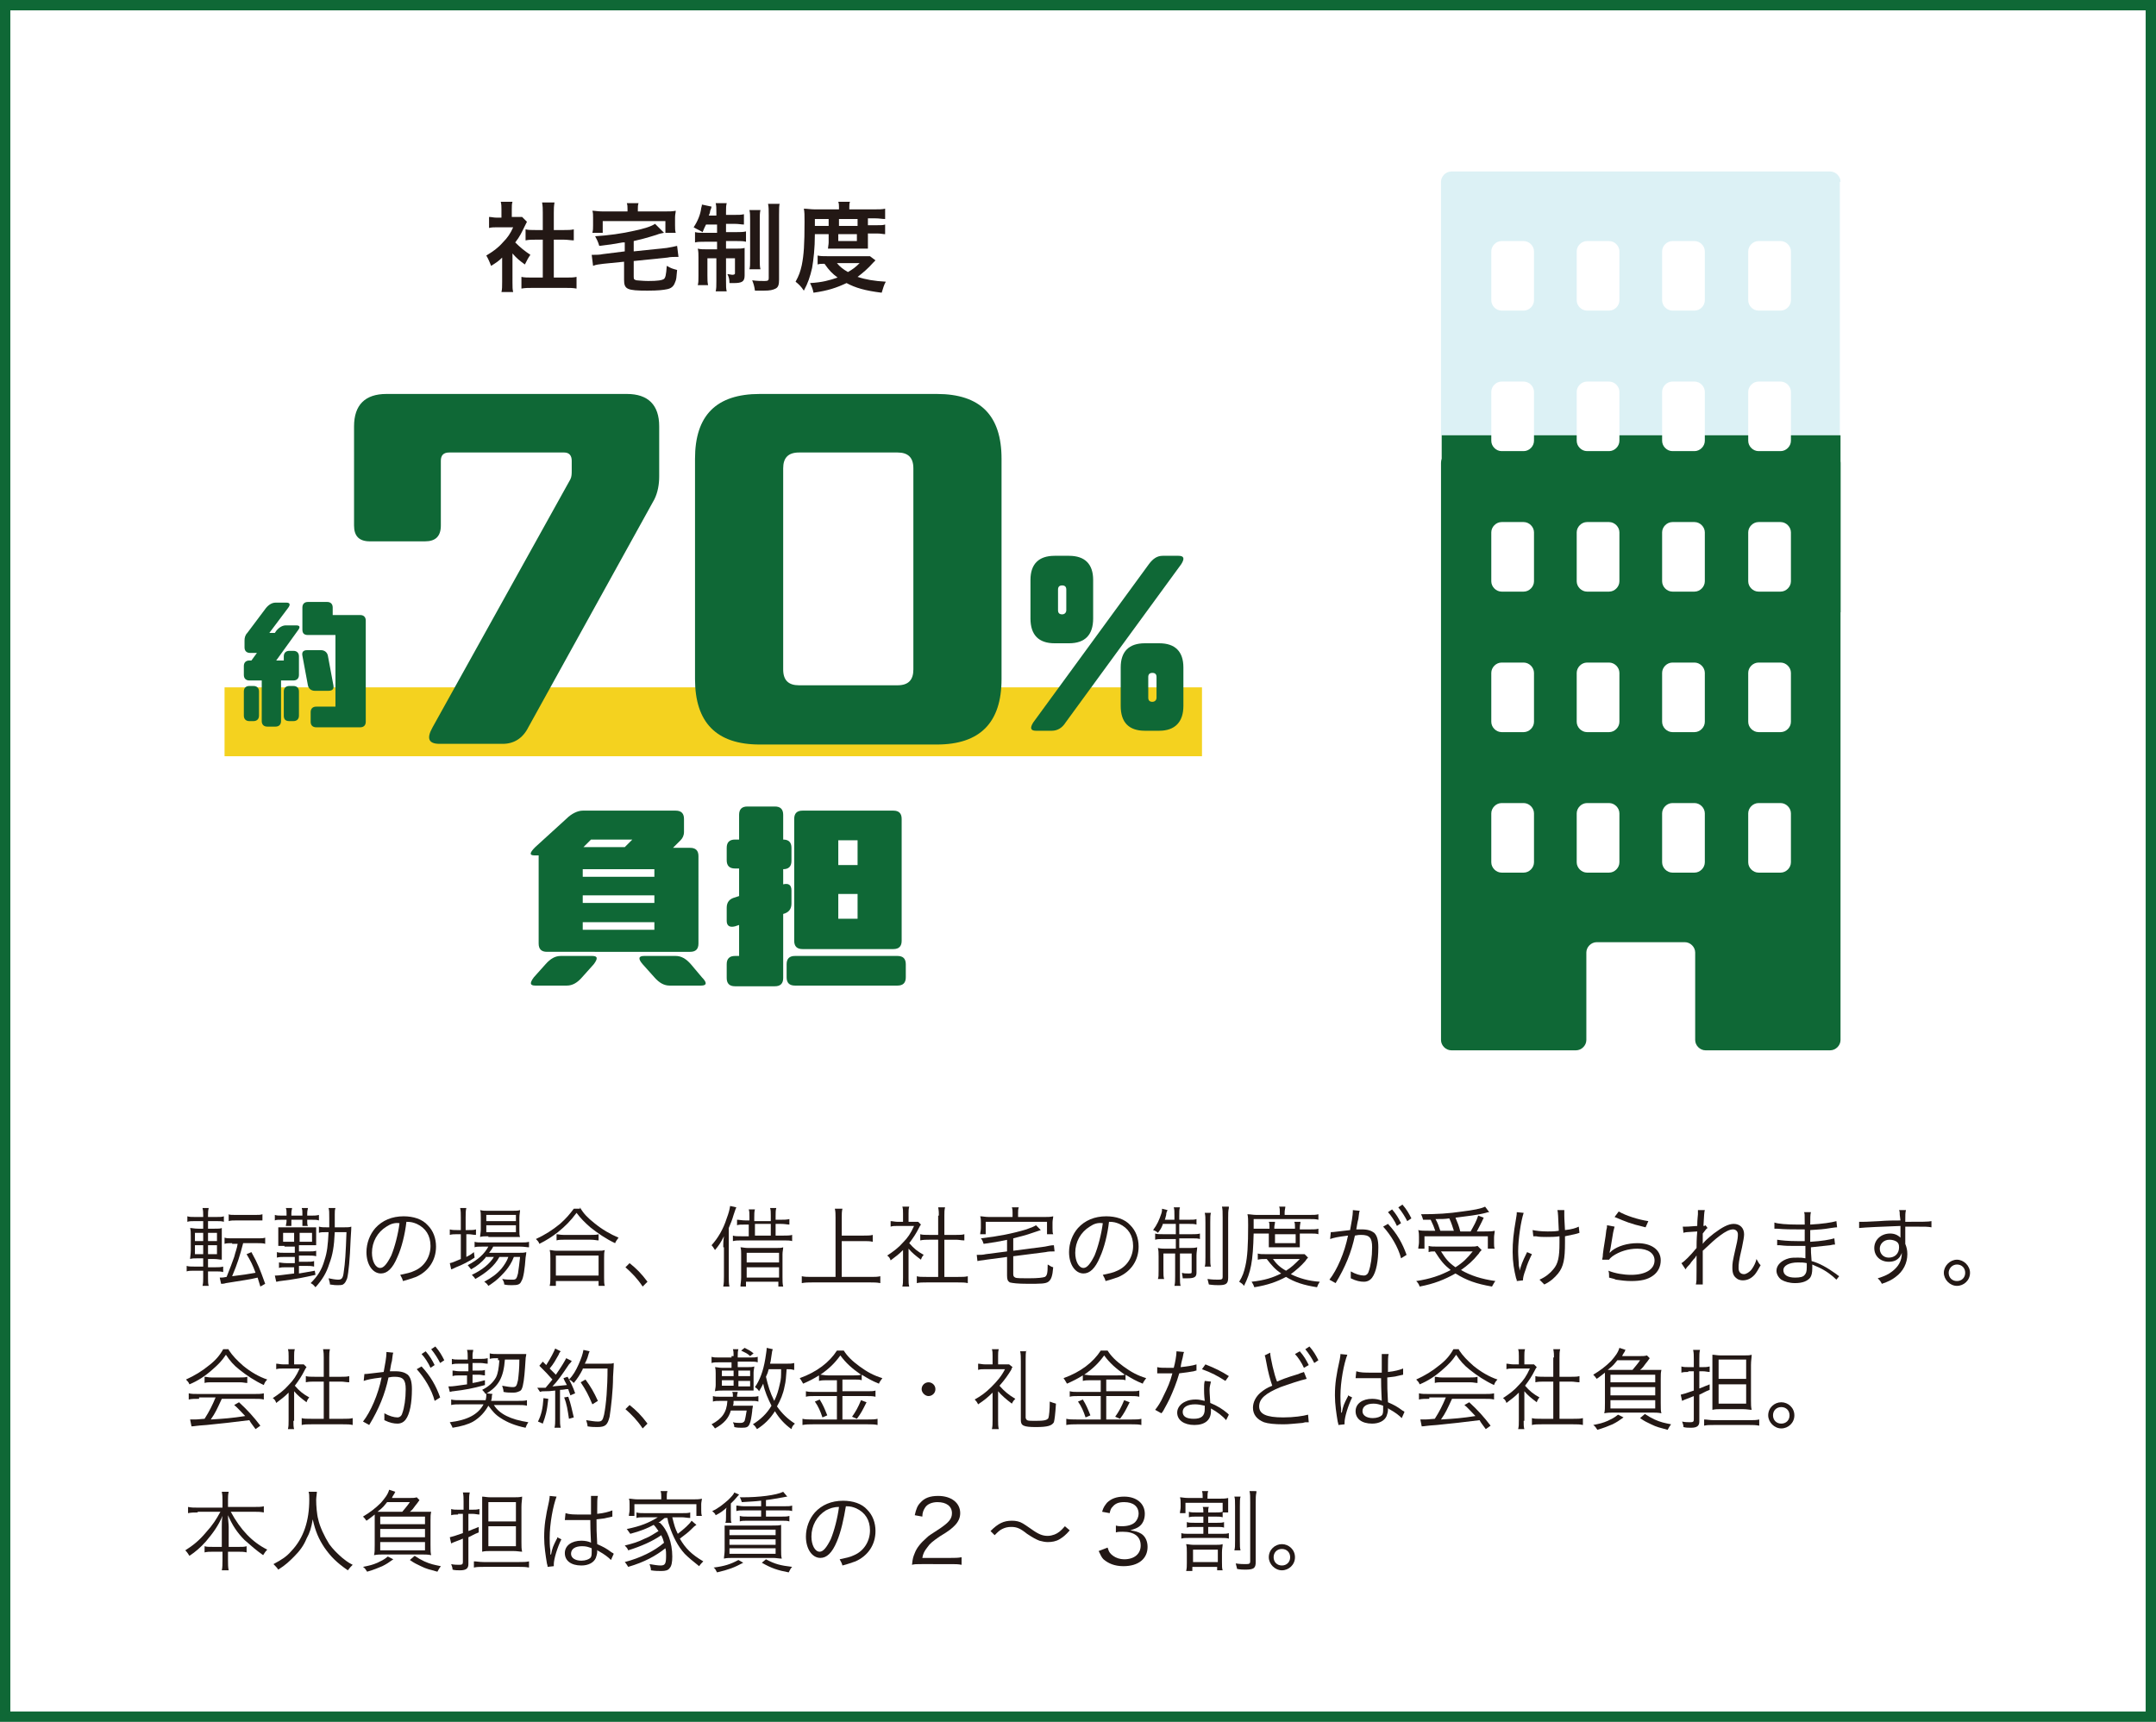 <?xml version="1.0" encoding="utf-8"?>
<!-- Generator: Adobe Illustrator 24.1.2, SVG Export Plug-In . SVG Version: 6.00 Build 0)  -->
<svg version="1.1" id="レイヤー_1" xmlns="http://www.w3.org/2000/svg" xmlns:xlink="http://www.w3.org/1999/xlink" x="0px"
	 y="0px" viewBox="0 0 313 250" style="enable-background:new 0 0 313 250;" xml:space="preserve">
<rect x="0" y="0" width="313" height="250" fill="#808080" stroke="none"/>
<style type="text/css">
	.st0{fill:#FFFFFF;stroke:#0F6836;stroke-width:3;stroke-miterlimit:10;}
	.st1{fill:#231815;}
	.st2{opacity:0.2;fill:#50BCCE;}
	.st3{fill:#0F6836;}
	.st4{fill:#FFFFFF;}
	.st5{fill:none;stroke:#F4D21F;stroke-width:10;stroke-miterlimit:10;}
</style>
<rect class="st0" width="313" height="250"/>
<g>
	<g>
		<path class="st1" d="M30.2,185.6c0,0.4,0,0.8,0.1,1.1h-0.9c0.1-0.4,0.1-0.7,0.1-1.2v-1h-1.3c-0.5,0-0.8,0-1.1,0.1v-0.8
			c0.3,0.1,0.6,0.1,1.1,0.1h1.3v-1.2h-0.7c-0.6,0-0.9,0-1.2,0.1c0-0.3,0.1-0.7,0.1-1.3v-2c0-0.5,0-0.9-0.1-1.2
			c0.3,0,0.6,0.1,1.2,0.1h0.7v-1.1h-1.2c-0.5,0-0.8,0-1.1,0.1v-0.8c0.3,0.1,0.6,0.1,1.1,0.1h1.2v-0.2c0-0.4,0-0.7-0.1-1.1h0.9
			c-0.1,0.4-0.1,0.7-0.1,1.1v0.2h1.2c0.6,0,0.8,0,1.1-0.1v0.8c-0.3-0.1-0.6-0.1-1.1-0.1h-1.2v1.1h0.9c0.6,0,0.9,0,1.1-0.1
			c0,0.3,0,0.6,0,1.2v2.1c0,0.6,0,1,0,1.3c-0.3,0-0.6-0.1-1.2-0.1h-0.8v1.2h1.1c0.5,0,0.7,0,1.1-0.1v0.8c-0.3-0.1-0.6-0.1-1.1-0.1
			h-1.1V185.6z M28.3,179v1.2h1.2V179H28.3z M28.3,180.8v1.3h1.2v-1.3H28.3z M31.5,180.2V179h-1.3v1.2H31.5z M31.5,182.1v-1.3h-1.3
			v1.3H31.5z M33.7,180.5c-0.5,0-0.8,0-1.1,0.1v-0.9c0.3,0.1,0.6,0.1,1.1,0.1h3.7c0.6,0,0.8,0,1.1-0.1v0.9c-0.3-0.1-0.6-0.1-1.1-0.1
			h-2.1c-0.5,1.9-0.8,2.9-1.6,4.8c1.6-0.2,2.3-0.3,3.4-0.5c-0.4-1.1-0.7-1.7-1.3-2.7l0.7-0.3c1,1.8,1.2,2.4,2,4.6l-0.7,0.4
			c-0.3-1-0.3-1-0.4-1.3c-1.2,0.3-2.2,0.4-4.6,0.8c-0.3,0.1-0.5,0.1-0.7,0.1l-0.2-0.9c0.4,0,0.5,0,1-0.1c0.6-1.5,0.7-1.8,1.1-2.9
			c0.2-0.8,0.4-1.2,0.5-1.9H33.7z M33.1,176.3c0.3,0.1,0.6,0.1,1.1,0.1H37c0.6,0,0.8,0,1.1-0.1v0.9c-0.1,0-0.1,0-0.3,0
			c-0.2,0-0.5,0-0.8,0h-2.7c-0.5,0-0.8,0-1.1,0.1V176.3z"/>
		<path class="st1" d="M41.6,176.2c0-0.4,0-0.5-0.1-0.8h0.9c0,0.2-0.1,0.3-0.1,0.8v0.3h1.6v-0.3c0-0.4,0-0.5-0.1-0.8h0.9
			c0,0.2-0.1,0.3-0.1,0.8v0.3h0.6c0.4,0,0.7,0,1.1-0.1v0.8c-0.3-0.1-0.5-0.1-1.1-0.1h-0.6v0.2c0,0.3,0,0.5,0.1,0.7h-0.8
			c0-0.2,0-0.3,0-0.7v-0.2h-1.6v0.2c0,0.4,0,0.5,0,0.7h-0.8c0-0.2,0.1-0.4,0.1-0.7v-0.2h-0.7c-0.5,0-0.8,0-1,0.1v-0.8
			c0.3,0.1,0.6,0.1,1,0.1h0.7V176.2z M41.3,180.9c-0.5,0-0.5,0-0.9,0c0-0.2,0-0.4,0-0.6v-1.5c0-0.2,0-0.3,0-0.6c0.3,0,0.4,0,0.9,0
			H45c0.5,0,0.6,0,0.9,0c0,0.3,0,0.3,0,0.6v1.4c0,0.2,0,0.4,0,0.6c-0.3,0-0.4,0-0.9,0h-1.6v0.9h1.4c0.5,0,0.8,0,1.1-0.1v0.8
			c-0.3-0.1-0.7-0.1-1.1-0.1h-1.4v0.9h1.1c0.5,0,0.8,0,1.1-0.1v0.8c-0.4-0.1-0.7-0.1-1.1-0.1h-1.1v1.1c0.7-0.1,1.1-0.2,2.3-0.4
			l0.1,0.6c-1.8,0.4-2.7,0.6-5.1,0.9c-0.2,0-0.4,0.1-0.6,0.1l-0.2-0.9c0.1,0,0.2,0,0.2,0c0.4,0,0.9-0.1,2.6-0.3V184h-1.2
			c-0.4,0-0.7,0-1,0.1v-0.8c0.2,0,0.5,0.1,1.1,0.1h1.2v-0.9h-1.5c-0.4,0-0.8,0-1.1,0.1v-0.8c0.3,0.1,0.6,0.1,1.1,0.1h1.5v-0.9H41.3z
			 M41.1,179v1.3h1.6V179H41.1z M43.5,180.3h1.8V179h-1.8V180.3z M49.9,178.2c0.6,0,0.8,0,1.1-0.1c0,0.3,0,0.3-0.1,1.9
			c-0.1,2.8-0.3,4.8-0.5,5.6c-0.2,0.5-0.3,0.7-0.6,0.9c-0.2,0.1-0.5,0.1-0.8,0.1c-0.3,0-0.4,0-1.1-0.1c0-0.3-0.1-0.5-0.2-0.9
			c0.5,0.1,1,0.2,1.4,0.2c0.5,0,0.7-0.2,0.8-1.1c0.2-1.3,0.3-2.8,0.4-5.8h-1.7c-0.1,2.1-0.3,3.3-0.8,4.6c-0.4,1.3-1,2.3-2,3.4
			c-0.3-0.3-0.3-0.4-0.7-0.6c1-1,1.6-1.9,2-3.3c0.4-1.2,0.5-2.2,0.6-4.1h-0.2c-0.7,0-0.9,0-1.2,0.1v-0.9c0.4,0.1,0.6,0.1,1.2,0.1
			h0.3c0-0.5,0-0.8,0-1.3c0-1,0-1.1-0.1-1.5h1c-0.1,0.3-0.1,0.5-0.1,0.9c0,1.2,0,1.5,0,1.9H49.9z"/>
		<path class="st1" d="M57.7,182.5c-0.7,1.7-1.5,2.4-2.4,2.4c-1.2,0-2.1-1.3-2.1-3.1c0-1.3,0.5-2.6,1.3-3.5c1-1.1,2.4-1.7,4.1-1.7
			c1.4,0,2.7,0.4,3.5,1.3c0.8,0.8,1.2,1.9,1.2,3.1c0,2-1.1,3.6-2.9,4.4c-0.6,0.2-1.1,0.4-1.9,0.6c-0.1-0.4-0.2-0.5-0.4-0.9
			c0.9-0.2,1.5-0.3,2.1-0.6c1.4-0.6,2.3-2,2.3-3.6c0-1.5-0.7-2.6-2-3.2c-0.5-0.2-0.8-0.3-1.5-0.3C58.8,179.2,58.3,181.2,57.7,182.5z
			 M56.1,178.1c-1.3,0.8-2.1,2.2-2.1,3.8c0,1.2,0.5,2.2,1.2,2.2c0.5,0,1-0.6,1.6-1.8c0.5-1.2,1-3.1,1.2-4.7
			C57.3,177.5,56.7,177.7,56.1,178.1z"/>
		<path class="st1" d="M66.9,176.8c0-0.6,0-1-0.1-1.4h0.9c-0.1,0.4-0.1,0.8-0.1,1.4v1.8H68c0.5,0,0.8,0,1.1-0.1v0.8
			c-0.4,0-0.7-0.1-1.1-0.1h-0.3v3.3c0.4-0.2,0.6-0.3,1.1-0.7l0.1,0.8c-0.7,0.5-1.9,1.1-2.7,1.4c-0.2,0.1-0.6,0.3-0.7,0.3l-0.2-0.9
			c0.5-0.1,0.6-0.2,1.6-0.6v-3.6h-0.5c-0.4,0-0.8,0-1.1,0.1v-0.8c0.3,0.1,0.7,0.1,1.1,0.1h0.5V176.8z M70.5,182.6
			c-0.6,0.7-1.2,1.2-2.1,1.7c-0.2-0.2-0.3-0.4-0.5-0.6c1.5-0.8,2.4-1.6,3-2.7H70c-0.5,0-0.9,0-1.1,0.1v-0.8c0.3,0.1,0.6,0.1,1.2,0.1
			h5.4c0.6,0,1,0,1.3-0.1v0.8c-0.3,0-0.7-0.1-1.3-0.1h-3.9c-0.2,0.4-0.3,0.5-0.6,0.9h4.2c0.6,0,0.9,0,1.2-0.1c0,0.2,0,0.2-0.1,0.8
			c-0.1,1.5-0.3,3-0.6,3.4c-0.2,0.5-0.5,0.6-1.4,0.6c-0.3,0-0.7,0-1.1-0.1c0-0.3-0.1-0.5-0.3-0.8c0.6,0.1,1.1,0.1,1.5,0.1
			c0.5,0,0.6-0.1,0.8-0.9c0.1-0.6,0.2-1.5,0.3-2.4h-0.9c-0.3,0.8-0.7,1.4-1.1,1.9c-0.4,0.5-1.1,1.2-1.6,1.6c-0.3,0.2-0.5,0.4-1,0.7
			c-0.2-0.3-0.3-0.4-0.6-0.6c1.1-0.6,1.8-1.1,2.5-1.9c0.4-0.5,0.8-1.1,1-1.7h-1.3c-0.7,1.3-1.9,2.3-3.5,3.2
			c-0.1-0.2-0.3-0.4-0.5-0.6c1.5-0.7,2.6-1.6,3.2-2.6H70.5z M70.9,179.5c-0.5,0-0.9,0-1.2,0.1c0-0.3,0.1-0.7,0.1-1.1v-1.7
			c0-0.6,0-0.8-0.1-1.1c0.4,0.1,0.7,0.1,1.2,0.1h3.3c0.6,0,1,0,1.3-0.1c0,0.3-0.1,0.6-0.1,1.2v1.6c0,0.6,0,0.9,0.1,1.1
			c-0.3,0-0.7,0-1.2,0H70.9z M70.6,177.3h4.3v-0.9h-4.3V177.3z M70.6,178.9h4.3v-1h-4.3V178.9z"/>
		<path class="st1" d="M84.2,175.3c0.5,0.9,1.1,1.5,2.1,2.3c1.1,0.9,2.3,1.6,3.5,2.1c-0.2,0.3-0.4,0.5-0.5,0.8
			c-1.3-0.6-2.6-1.5-3.6-2.3c-0.8-0.7-1.4-1.3-2-2.1c-0.9,1.2-1.6,1.9-2.7,2.8c-0.9,0.7-1.7,1.2-2.7,1.7c-0.1-0.3-0.2-0.4-0.5-0.7
			c1.3-0.6,2.4-1.3,3.5-2.2c0.9-0.8,1.4-1.4,2-2.2H84.2z M79.8,186.7c0.1-0.4,0.1-0.8,0.1-1.2v-2.8c0-0.5,0-0.8-0.1-1.2
			c0.3,0,0.5,0.1,1,0.1h6c0.5,0,0.7,0,1-0.1c-0.1,0.3-0.1,0.7-0.1,1.2v2.8c0,0.5,0,0.9,0.1,1.2h-0.9V186h-6.2v0.7H79.8z M80.7,185.2
			h6.2v-2.9h-6.2V185.2z M80.8,179.2c0.2,0,0.5,0.1,1,0.1h4c0.5,0,0.8,0,1.1-0.1v0.9c-0.3,0-0.6-0.1-1.1-0.1h-4c-0.4,0-0.7,0-1,0.1
			V179.2z"/>
		<path class="st1" d="M91.4,183.4c1,0.8,1.7,1.5,2.6,2.7l-0.7,0.7c-0.8-1.2-1.6-2-2.5-2.8L91.4,183.4z"/>
		<path class="st1" d="M105,181.1c0-0.5,0-0.9,0.1-1.6c-0.5,1-0.8,1.4-1.3,2c-0.2-0.3-0.3-0.5-0.5-0.7c0.9-1,1.7-2.3,2.2-3.9
			c0.3-0.8,0.4-1.2,0.5-1.8l0.9,0.2c-0.1,0.2-0.1,0.2-0.4,1.1c-0.2,0.7-0.4,1.2-0.7,1.9v7c0,0.6,0,1.1,0.1,1.5h-0.9
			c0.1-0.5,0.1-0.9,0.1-1.5V181.1z M111.9,177v-0.5c0-0.5,0-0.8-0.1-1.1h0.9c-0.1,0.3-0.1,0.7-0.1,1.2v0.5h0.7c0.5,0,0.9,0,1.3-0.1
			v0.8c-0.3,0-0.6-0.1-1.3-0.1h-0.7v1.7h1.1c0.5,0,1,0,1.3-0.1v0.9c-0.3-0.1-0.7-0.1-1.3-0.1h-6c-0.5,0-0.9,0-1.3,0.1v-0.8
			c0.3,0.1,0.6,0.1,1.3,0.1h1v-1.7h-0.5c-0.6,0-1,0-1.2,0.1v-0.8c0.3,0,0.7,0.1,1.3,0.1h0.5v-0.5c0-0.5,0-0.8-0.1-1.1h0.9
			c-0.1,0.3-0.1,0.7-0.1,1.2v0.5H111.9z M107.6,182.1c0-0.4,0-0.7-0.1-1c0.3,0,0.6,0.1,1.1,0.1h4c0.6,0,0.8,0,1.1-0.1
			c0,0.3-0.1,0.6-0.1,1v3.3c0,0.6,0,1,0.1,1.4H113v-0.7h-4.7v0.7h-0.8c0-0.4,0.1-0.8,0.1-1.3V182.1z M108.4,183.3h4.7v-1.4h-4.7
			V183.3z M108.4,185.5h4.7V184h-4.7V185.5z M111.9,179.4v-1.7h-2.3v1.7H111.9z"/>
		<path class="st1" d="M122.2,185.4h4.2c0.6,0,1,0,1.4-0.1v1c-0.5-0.1-0.9-0.1-1.4-0.1h-8.5c-0.5,0-1,0-1.5,0.1v-1
			c0.4,0.1,0.9,0.1,1.5,0.1h3.4v-8.6c0-0.5,0-0.9-0.1-1.3h1.1c-0.1,0.4-0.1,0.8-0.1,1.3v2.6h3.2c0.5,0,1,0,1.3-0.1v1
			c-0.4-0.1-0.8-0.1-1.3-0.1h-3.2V185.4z"/>
		<path class="st1" d="M131.9,185.6c0,0.5,0,0.9,0.1,1.2H131c0.1-0.4,0.1-0.7,0.1-1.3v-4c-0.6,0.6-1,0.9-1.8,1.5
			c-0.1-0.3-0.2-0.5-0.5-0.7c0.9-0.6,1.6-1.1,2.3-1.9c0.7-0.7,1.1-1.3,1.6-2.4h-2.4c-0.4,0-0.7,0-1,0.1v-0.8c0.3,0,0.6,0.1,1,0.1
			h0.8v-1.2c0-0.4,0-0.7-0.1-1h1c-0.1,0.3-0.1,0.6-0.1,1v1.2h0.7c0.4,0,0.6,0,0.7,0l0.4,0.4c-0.1,0.1-0.2,0.3-0.3,0.5
			c-0.4,0.8-0.8,1.4-1.4,2.2c0.7,0.8,1.2,1.2,2.1,1.7c-0.2,0.2-0.3,0.4-0.4,0.7c-0.8-0.6-1.3-1-1.8-1.6V185.6z M136.3,176.5
			c0-0.4,0-0.7-0.1-1.2h1c-0.1,0.4-0.1,0.7-0.1,1.2v2.8h1.7c0.5,0,0.9,0,1.2-0.1v0.9c-0.4,0-0.8-0.1-1.2-0.1h-1.7v5.4h2
			c0.7,0,1,0,1.4-0.1v1c-0.4-0.1-0.8-0.1-1.4-0.1h-4.6c-0.6,0-1,0-1.4,0.1v-1c0.3,0.1,0.7,0.1,1.4,0.1h1.7V180h-1.3
			c-0.4,0-0.9,0-1.3,0.1v-0.9c0.3,0.1,0.7,0.1,1.3,0.1h1.3V176.5z"/>
		<path class="st1" d="M146.3,180c-1.5,0.3-2,0.4-3.5,0.6c-0.1-0.3-0.2-0.6-0.4-0.8c2.6-0.3,4.6-0.7,6.6-1.3
			c0.8-0.3,1.1-0.4,1.4-0.6l0.7,0.7c-0.3,0.1-0.3,0.1-1.2,0.4c-0.8,0.3-2,0.6-2.8,0.8v1.8l4.6-0.6c0.5-0.1,0.9-0.2,1.3-0.2l0.1,0.9
			c-0.1,0-0.1,0-0.2,0c-0.3,0-0.7,0-1.1,0.1l-4.7,0.6v2.6c0,0.3,0.1,0.4,0.3,0.5c0.2,0.1,0.9,0.1,1.9,0.1c1.5,0,2.1-0.1,2.4-0.2
			c0.3-0.2,0.4-0.5,0.4-1.8c0.4,0.2,0.4,0.3,0.8,0.4c-0.1,1.3-0.3,1.8-0.7,2.1c-0.4,0.3-1.1,0.3-3,0.3c-1.5,0-2.2-0.1-2.6-0.2
			c-0.3-0.2-0.4-0.4-0.4-1v-2.7l-3,0.4c-0.5,0.1-0.9,0.1-1.3,0.2l-0.1-0.9c0.1,0,0.2,0,0.2,0c0.3,0,0.7,0,1.1-0.1l3.1-0.4V180z
			 M147,176.1c0-0.3,0-0.5-0.1-0.8h1c-0.1,0.3-0.1,0.5-0.1,0.8v0.6h3.8c0.5,0,0.9,0,1.3-0.1c0,0.3-0.1,0.5-0.1,0.9v0.8
			c0,0.4,0,0.7,0.1,0.9H152v-1.8h-8.9v1.8h-0.8c0-0.3,0.1-0.5,0.1-0.9v-0.8c0-0.4,0-0.6-0.1-0.9c0.4,0,0.7,0.1,1.3,0.1h3.4V176.1z"
			/>
		<path class="st1" d="M159.7,182.5c-0.7,1.7-1.5,2.4-2.4,2.4c-1.2,0-2.1-1.3-2.1-3.1c0-1.3,0.5-2.6,1.3-3.5c1-1.1,2.4-1.7,4.1-1.7
			c1.4,0,2.7,0.4,3.5,1.3c0.8,0.8,1.2,1.9,1.2,3.1c0,2-1.1,3.6-2.9,4.4c-0.6,0.2-1.1,0.4-1.9,0.6c-0.1-0.4-0.2-0.5-0.4-0.9
			c0.9-0.2,1.5-0.3,2.1-0.6c1.4-0.6,2.3-2,2.3-3.6c0-1.5-0.7-2.6-2-3.2c-0.5-0.2-0.8-0.3-1.5-0.3
			C160.8,179.2,160.3,181.2,159.7,182.5z M158.2,178.1c-1.3,0.8-2.1,2.2-2.1,3.8c0,1.2,0.5,2.2,1.2,2.2c0.5,0,1-0.6,1.6-1.8
			c0.5-1.2,1-3.1,1.2-4.7C159.3,177.5,158.8,177.7,158.2,178.1z"/>
		<path class="st1" d="M168.8,177.8c-0.2,0.5-0.3,0.7-0.7,1.2c-0.2-0.2-0.4-0.3-0.7-0.4c0.6-0.8,0.9-1.5,1.2-2.4
			c0.1-0.3,0.1-0.5,0.1-0.7l0.8,0.2c-0.1,0.2-0.2,0.4-0.2,0.7c-0.1,0.3-0.1,0.5-0.2,0.7h1.4v-0.5c0-0.7,0-1-0.1-1.3h0.9
			c-0.1,0.3-0.1,0.6-0.1,1.3v0.5h1.3c0.6,0,1,0,1.2-0.1v0.8c-0.3-0.1-0.6-0.1-1.2-0.1h-1.3v1.5h1.8c0.5,0,0.9,0,1.2-0.1v0.8
			c-0.3-0.1-0.6-0.1-1.2-0.1h-1.8v1.4h1.4c0.5,0,0.8,0,1.2-0.1c0,0.3-0.1,0.7-0.1,1.2v2.5c0,0.6-0.3,0.8-1.3,0.8c-0.2,0-0.2,0-0.7,0
			c0-0.3-0.1-0.5-0.1-0.8c0.3,0.1,0.5,0.1,0.9,0.1c0.4,0,0.5,0,0.5-0.2v-2.7h-1.7v3.3c0,0.7,0,1.1,0.1,1.4h-0.9
			c0.1-0.4,0.1-0.8,0.1-1.4v-3.3h-1.7v2.4c0,0.6,0,1,0.1,1.3h-0.9c0.1-0.3,0.1-0.5,0.1-1.3v-2c0-0.5,0-0.8-0.1-1.2
			c0.4,0.1,0.8,0.1,1.2,0.1h1.4v-1.4h-1.8c-0.5,0-0.9,0-1.2,0.1v-0.9c0.3,0.1,0.7,0.1,1.2,0.1h1.8v-1.5H168.8z M175.8,176.1
			c-0.1,0.3-0.1,0.7-0.1,1.4v5c0,0.8,0,1.1,0.1,1.4h-0.9c0.1-0.3,0.1-0.6,0.1-1.4v-5c0-0.7,0-1-0.1-1.4H175.8z M178.4,175.4
			c-0.1,0.4-0.1,0.8-0.1,1.5v8.6c0,0.9-0.3,1.1-1.4,1.1c-0.3,0-0.7,0-1.4-0.1c-0.1-0.3-0.1-0.5-0.2-0.8c0.7,0.1,1.2,0.1,1.6,0.1
			c0.5,0,0.6-0.1,0.6-0.4v-8.6c0-0.8,0-1.2-0.1-1.6H178.4z"/>
		<path class="st1" d="M182,179.1c-0.1,4.1-0.4,5.6-1.4,7.6c-0.2-0.3-0.4-0.4-0.7-0.6c0.5-0.8,0.7-1.4,0.9-2.3
			c0.3-1.3,0.4-3,0.4-5.9c0-0.8,0-1.2-0.1-1.6c0.4,0,0.8,0.1,1.3,0.1h3.4V176c0-0.3,0-0.6-0.1-0.8h0.9c0,0.2-0.1,0.5-0.1,0.8v0.4
			h3.5c0.7,0,1.1,0,1.4-0.1v0.8c-0.4-0.1-0.7-0.1-1.3-0.1H182l0,1.4h2.3v-0.2c0-0.4,0-0.6-0.1-0.8h0.9c0,0.3-0.1,0.5-0.1,0.8v0.2h3
			v-0.2c0-0.3,0-0.6-0.1-0.8h0.9c0,0.2-0.1,0.5-0.1,0.9v0.2h1.5c0.6,0,0.9,0,1.2-0.1v0.8c-0.3-0.1-0.6-0.1-1.2-0.1h-1.5v1.2
			c0,0.3,0,0.5,0,0.8c-0.3,0-0.3,0-0.8,0h-2.8c-0.5,0-0.7,0-0.9,0c0-0.2,0-0.5,0-0.8v-1.2H182z M189.9,182.6
			c-0.2,0.2-0.2,0.2-0.4,0.5c-0.6,0.7-1.3,1.3-2.1,1.9c1.2,0.6,2.6,1,4.2,1.1c-0.2,0.3-0.3,0.5-0.4,0.8c-1.9-0.3-3.2-0.7-4.5-1.5
			c-1.3,0.7-2.7,1.2-4.6,1.5c-0.1-0.3-0.2-0.5-0.4-0.8c1.9-0.2,3.1-0.6,4.3-1.2c-0.9-0.6-1.4-1.2-2.1-2.1c-0.6,0-0.9,0-1.3,0.1V182
			c0.3,0.1,0.6,0.1,1.3,0.1h4.6c0.4,0,0.6,0,0.9,0L189.9,182.6z M184.8,182.8c0.5,0.7,1,1.2,1.9,1.7c0.8-0.5,1.2-0.9,2-1.7H184.8z
			 M185.1,180.5h3v-1.3h-3V180.5z"/>
		<path class="st1" d="M193.2,178.9c0.5,0,0.9-0.1,2.8-0.3c0.2-1,0.4-2.2,0.4-2.7c0,0,0-0.1,0-0.2l1,0.1c-0.1,0.2-0.1,0.5-0.2,1.2
			c-0.1,0.3-0.2,0.9-0.3,1.5c0.3,0,0.5,0,0.8,0c0.9,0,1.4,0.2,1.8,0.5c0.4,0.4,0.6,1,0.6,2.1c0,2-0.3,3.6-0.9,4.4
			c-0.3,0.4-0.7,0.6-1.2,0.6c-0.5,0-1.1-0.1-1.9-0.5c0-0.2,0-0.3,0-0.5c0-0.2,0-0.3,0-0.5c0.7,0.4,1.4,0.6,1.9,0.6
			c0.3,0,0.6-0.2,0.7-0.6c0.3-0.8,0.5-2.1,0.5-3.5c0-1.4-0.4-1.8-1.6-1.8c-0.3,0-0.4,0-0.9,0.1c-0.5,2.4-1.4,4.6-2.8,6.9l-0.9-0.5
			c1.1-1.4,2.2-3.9,2.7-6.4c-1.6,0.2-2,0.3-2.6,0.5L193.2,178.9z M201.5,177.7c1.3,1.4,2.1,2.8,2.7,4.5l-0.8,0.5
			c-0.4-1.6-1.5-3.4-2.6-4.6L201.5,177.7z M202.1,175.6c0.6,0.7,0.9,1.2,1.3,2l-0.6,0.4c-0.3-0.7-0.9-1.6-1.3-2L202.1,175.6z
			 M203.6,174.9c0.6,0.7,0.9,1.2,1.3,2l-0.6,0.4c-0.3-0.6-0.8-1.4-1.3-2L203.6,174.9z"/>
		<path class="st1" d="M215.1,181.5c-0.2,0.2-0.3,0.3-0.4,0.5c-0.9,1.1-1.6,1.7-2.6,2.4c1.4,0.8,2.9,1.3,5,1.6
			c-0.2,0.2-0.3,0.5-0.5,0.8c-2.3-0.4-3.7-0.9-5.3-1.9c-1.6,0.9-3.1,1.5-5.2,1.9c-0.1-0.3-0.2-0.5-0.5-0.8c2-0.3,3.5-0.8,5-1.6
			c-1-0.8-1.4-1.3-2.3-2.7c-0.4,0-0.6,0-0.9,0.1v-0.9c0.3,0.1,0.7,0.1,1.3,0.1h4.7c0.5,0,0.9,0,1.1-0.1L215.1,181.5z M208.4,178.8
			c-0.2-0.6-0.4-1.1-0.7-1.7c-0.3,0-0.5,0-1.1,0c-0.1-0.3-0.1-0.4-0.3-0.8c2.3,0,4-0.1,6-0.4c1.6-0.2,2.7-0.4,3.3-0.7l0.6,0.8
			c-0.2,0-0.2,0-0.5,0.1c-1.1,0.3-2.8,0.5-4.4,0.7c0.3,0.7,0.5,1.2,0.7,2h1.5c0.5-0.9,0.8-1.4,1.1-2.3l0.8,0.3c-0.4,0.9-0.7,1.4-1,2
			h1.1c0.7,0,1.1,0,1.5-0.1c0,0.3-0.1,0.6-0.1,1v0.8c0,0.3,0,0.6,0.1,0.8H216v-1.8h-9.2v1.8h-0.9c0-0.3,0.1-0.6,0.1-0.9v-0.8
			c0-0.3,0-0.6-0.1-1c0.4,0.1,0.8,0.1,1.6,0.1H208.4z M211.1,178.8c-0.2-0.6-0.4-1.3-0.7-1.9c-0.6,0.1-1.1,0.1-2,0.1
			c0.3,0.5,0.5,1.1,0.7,1.7H211.1z M209.2,181.7c0.7,1.1,1.1,1.6,2.1,2.3c1.1-0.7,1.7-1.3,2.5-2.3H209.2z"/>
		<path class="st1" d="M221.2,176.1c-0.4,1.2-0.8,3.8-0.8,5.6c0,0.7,0.1,1.6,0.1,2.1c0.1,0.3,0.1,0.5,0.1,0.7
			c0.3-0.9,0.3-1.1,1.1-2.7l0.7,0.3c-0.4,0.8-0.7,1.5-0.9,2.2c-0.3,0.8-0.4,1.2-0.4,1.6l-0.9,0.1c0-0.2,0-0.2-0.1-0.4
			c-0.3-1.2-0.5-2.4-0.5-3.8c0-1.5,0.1-2.6,0.5-4.9c0.1-0.5,0.1-0.7,0.1-0.9L221.2,176.1z M222.5,178.6c0.5,0.1,1.2,0.2,2.2,0.2
			c0.5,0,1,0,1.6-0.1c-0.1-2.2-0.1-2.6-0.2-3l1,0c0,0.2,0,0.3,0,0.4c0,0.1,0,0.2,0,0.4c0,0.3,0,0.3,0.1,2.1c1-0.1,1.6-0.3,2-0.5
			l0.1,0.9c-0.3,0.1-0.3,0.1-0.7,0.2c-0.5,0.1-0.9,0.2-1.4,0.3c0,0.3,0,0.5,0,0.9c0,2.4-0.2,3.5-1,4.5c-0.5,0.6-1,1.1-2,1.6
			c-0.3-0.3-0.4-0.4-0.7-0.7c0.9-0.4,1.5-0.9,2-1.5c0.7-0.8,0.9-1.8,0.9-3.8c0-0.4,0-0.6,0-1c-0.6,0.1-1.3,0.1-1.9,0.1
			c-0.4,0-1.1,0-1.5-0.1c-0.1,0-0.2,0-0.2,0c0,0-0.1,0-0.2,0L222.5,178.6z"/>
		<path class="st1" d="M234.4,178.1c-0.1,0.4-0.2,0.7-0.3,1.4c-0.3,1.8-0.3,1.9-0.4,2.2c0,0.2,0,0.2-0.1,0.3l0,0
			c0.2-0.2,0.3-0.3,0.4-0.4c0.9-0.7,2.3-1.1,3.7-1.1c2.1,0,3.4,1,3.4,2.5c0,0.9-0.4,1.7-1.1,2.2c-0.8,0.6-1.8,0.8-3.2,0.8
			c-0.8,0-1.5-0.1-2.2-0.2c-0.2-0.1-0.2-0.1-1-0.3c0-0.1,0-0.2,0-0.2c0-0.3,0-0.5-0.1-0.8c1,0.4,2.2,0.6,3.3,0.6
			c2.1,0,3.4-0.8,3.4-2.1c0-1-0.9-1.7-2.5-1.7c-1.3,0-2.6,0.4-3.6,1.1c-0.2,0.2-0.3,0.2-0.5,0.5l-1,0c0-0.2,0.1-0.3,0.1-0.8
			c0.1-1,0.4-2.4,0.5-3.5c0.1-0.3,0.1-0.4,0.1-0.7L234.4,178.1z M235,175.9c1,0.6,2.9,1.2,4.3,1.4l-0.4,0.9
			c-1.6-0.4-1.6-0.4-2.5-0.7c-0.8-0.3-0.8-0.3-2-0.8L235,175.9z"/>
		<path class="st1" d="M244.1,183.4c0.4-0.2,1.3-1.1,2.2-2.2c0-0.5,0-1.3,0.1-2.4c-1.7,0.1-1.7,0.1-2,0.2l-0.1-0.9
			c0.2,0,0.3,0,0.4,0c0,0,0.6,0,1.7-0.1c0-1,0.1-1.5,0.1-1.7c0-0.3,0-0.4,0-0.6l1,0c-0.1,0.3-0.1,0.7-0.2,2.3c0.1,0,0.2,0,0.3-0.1
			l0.3,0.4c-0.2,0.1-0.3,0.3-0.7,0.8c0,0.1,0,0.2,0,0.3c0,0.3,0,0.3,0,0.9c0,0,0,0.1,0,0.1c0,0.1,0,0.1,0,0.2l0,0
			c0.2-0.3,0.6-0.7,1.6-1.5c1.2-0.9,2.1-1.4,2.9-1.4c0.9,0,1.5,0.6,1.5,1.5c0,0.4-0.1,0.9-0.3,1.9c-0.5,2.1-0.5,2.5-0.5,3
			c0,0.6,0.3,0.9,0.8,0.9c0.3,0,0.8-0.3,1.1-0.7c0.3-0.4,0.6-1,0.7-1.5c0.3,0.5,0.3,0.6,0.6,0.9c-0.4,0.7-0.5,0.9-0.8,1.3
			c-0.5,0.6-1.1,0.9-1.8,0.9c-0.3,0-0.7-0.1-0.9-0.3c-0.4-0.3-0.6-0.7-0.6-1.5c0-0.7,0-0.8,0.5-3c0.3-1.2,0.3-1.6,0.3-1.9
			c0-0.4-0.3-0.7-0.7-0.7c-0.5,0-1.1,0.3-1.9,0.9c-0.8,0.6-1.1,0.9-2.5,2.2v2.8c0,1.6,0,1.7,0,2.1h-1c0.1-0.5,0.1-0.5,0.1-2.1
			c0-1.5,0-1.5,0-2.1h0c-0.1,0.1-0.1,0.1-0.2,0.3c-0.2,0.2-0.2,0.2-0.6,0.7c-0.1,0.2-0.3,0.4-0.5,0.6c-0.2,0.2-0.2,0.3-0.3,0.4
			L244.1,183.4z"/>
		<path class="st1" d="M266.6,185.8c-0.6-0.6-1.5-1.3-2.6-1.8c-0.2-0.1-0.5-0.2-0.9-0.4c0,0.3,0,0.3,0,0.5c0,0.7-0.1,1.1-0.3,1.4
			c-0.4,0.5-1.1,0.8-2.2,0.8c-0.8,0-1.5-0.2-2-0.5c-0.4-0.3-0.7-0.8-0.7-1.3c0-0.8,0.7-1.5,1.8-1.8c0.4-0.1,0.8-0.1,1.3-0.1
			c0.4,0,0.6,0,1.1,0.1c0,0,0,0,0-0.2c0,0,0-0.1,0-0.1c0-0.1,0-0.4,0-0.8c0-0.2,0-0.4,0-0.7c-0.5,0-1.1,0-1.5,0
			c-0.8,0-1.4,0-2.2-0.1c-0.1,0-0.2,0-0.3,0c0,0-0.1,0-0.1,0l0-0.8c0.6,0.1,1.6,0.2,2.9,0.2c0.3,0,0.8,0,1.1,0l0-1.7
			c-0.4,0-0.6,0-0.9,0c-0.9,0-2,0-3.1-0.1c-0.1,0-0.2,0-0.2,0c0,0-0.1,0-0.2,0l0-0.9c0.5,0.2,1.9,0.3,3.3,0.3c0.3,0,0.7,0,1.1,0
			c0-1.6,0-1.6-0.1-1.8h1c-0.1,0.3-0.1,0.9-0.1,1.8c1.8-0.1,3.1-0.3,3.8-0.5l0.1,0.9c-0.2,0-0.2,0-0.9,0.1c-1.2,0.2-1.5,0.2-3,0.3
			c0,1,0,1,0,1.7c1.7-0.1,2.8-0.3,3.5-0.5l0.1,0.9c-0.2,0-0.3,0-0.7,0.1c-0.9,0.1-1.9,0.2-2.8,0.3c0,0.7,0,0.7,0.1,2
			c1.1,0.3,2.2,0.9,3.6,1.9c0.2,0.2,0.3,0.2,0.4,0.3L266.6,185.8z M262.3,183.4c-0.5-0.1-0.7-0.1-1.3-0.1c-1.3,0-2.1,0.5-2.1,1.1
			c0,0.7,0.6,1.1,1.7,1.1c0.7,0,1.2-0.1,1.4-0.4c0.2-0.2,0.3-0.5,0.3-1.1L262.3,183.4z"/>
		<path class="st1" d="M275.8,176.4c0-0.3,0-0.5-0.1-0.7h1c-0.1,0.4-0.1,0.6-0.1,1.6v0.1c2.4,0,3.4,0,3.8-0.1v0.9
			c-0.5-0.1-0.9-0.1-2.4-0.1c-0.2,0-0.3,0-1.4,0v2.5c0.2,0.5,0.3,0.9,0.3,1.5c0,1.3-0.6,2.5-1.7,3.3c-0.5,0.4-1.1,0.7-2,1
			c-0.2-0.4-0.3-0.5-0.6-0.8c1-0.3,1.6-0.6,2.1-1c0.9-0.7,1.4-1.5,1.4-2.7c-0.1,0.3-0.2,0.4-0.3,0.6c-0.4,0.5-0.9,0.7-1.6,0.7
			c-1.2,0-2.1-0.8-2.1-2c0-1.2,1-2.1,2.3-2.1c0.6,0,1.1,0.2,1.5,0.6c0-0.2,0-0.2,0-0.7c0-0.1,0-0.2,0-0.3c0-0.2,0-0.2,0-0.7
			c-2.6,0.1-5.1,0.2-6,0.3l0-0.9c0.2,0,0.3,0,0.5,0c0.4,0,0.4,0,2.4-0.1c1.2-0.1,2.2-0.1,3.1-0.1L275.8,176.4z M275.2,180.2
			c-0.2-0.1-0.5-0.2-0.9-0.2c-0.8,0-1.4,0.6-1.4,1.3c0,0.7,0.5,1.3,1.3,1.3c0.9,0,1.5-0.6,1.5-1.5
			C275.7,180.7,275.6,180.4,275.2,180.2z"/>
		<path class="st1" d="M286,184.8c0,1.1-0.9,1.9-1.9,1.9s-1.9-0.9-1.9-1.9s0.9-1.9,1.9-1.9S286,183.8,286,184.8z M282.9,184.8
			c0,0.7,0.5,1.2,1.2,1.2s1.2-0.5,1.2-1.2s-0.5-1.2-1.2-1.2S282.9,184.2,282.9,184.8z"/>
		<path class="st1" d="M33.2,196c0.6,0.9,1.2,1.5,2.1,2.3c1.1,0.9,2.3,1.6,3.5,2c-0.3,0.3-0.4,0.5-0.5,0.8c-1.3-0.6-2.5-1.4-3.5-2.2
			c-0.9-0.7-1.4-1.3-2-2.2c-0.6,0.9-1.1,1.4-1.9,2.1c-1.1,1-2.2,1.7-3.4,2.2c-0.1-0.3-0.3-0.5-0.5-0.7c1.3-0.6,2.3-1.2,3.4-2.1
			c0.9-0.7,1.5-1.4,2-2.3H33.2z M28.9,203.1c-0.6,0-1.1,0-1.5,0.1v-0.9c0.4,0.1,0.8,0.1,1.5,0.1h7.9c0.7,0,1.1,0,1.5-0.1v0.9
			c-0.4-0.1-0.8-0.1-1.5-0.1h-4.6c-0.7,1.5-0.9,2-1.6,3c1.8-0.1,3.1-0.2,5-0.5c-0.8-0.8-1-1.1-1.6-1.6l0.7-0.4
			c1.3,1.2,2.1,2.1,3.1,3.4l-0.7,0.5c-0.5-0.7-0.7-0.9-0.9-1.3c-2.3,0.3-4.2,0.5-6.2,0.7c-1.6,0.1-1.8,0.2-2.2,0.2l-0.2-1
			c0.2,0,0.5,0,0.7,0c0.2,0,0.2,0,1.4-0.1c0.7-1.1,1.1-1.9,1.6-3.1H28.9z M29.7,199.9c0.3,0,0.5,0.1,1,0.1h4.1c0.5,0,0.8,0,1.1-0.1
			v0.9c-0.3,0-0.6-0.1-1.1-0.1h-4.1c-0.4,0-0.7,0-1,0.1V199.9z"/>
		<path class="st1" d="M42.6,206.3c0,0.5,0,0.9,0.1,1.2h-0.9c0.1-0.4,0.1-0.7,0.1-1.3v-4c-0.6,0.6-1,0.9-1.8,1.5
			c-0.1-0.3-0.2-0.5-0.5-0.7c0.9-0.6,1.6-1.1,2.3-1.9c0.7-0.7,1.1-1.3,1.6-2.4h-2.4c-0.4,0-0.7,0-1,0.1V198c0.3,0,0.6,0.1,1,0.1h0.8
			v-1.2c0-0.4,0-0.7-0.1-1h1c-0.1,0.3-0.1,0.6-0.1,1v1.2h0.7c0.4,0,0.6,0,0.7,0l0.4,0.4c-0.1,0.1-0.2,0.3-0.3,0.5
			c-0.4,0.8-0.8,1.4-1.4,2.2c0.7,0.8,1.2,1.2,2.1,1.7c-0.2,0.2-0.3,0.4-0.4,0.7c-0.8-0.6-1.3-1-1.8-1.6V206.3z M47,197.1
			c0-0.4,0-0.7-0.1-1.2h1c-0.1,0.4-0.1,0.7-0.1,1.2v2.8h1.7c0.5,0,0.9,0,1.2-0.1v0.9c-0.4,0-0.8-0.1-1.2-0.1h-1.7v5.4h2
			c0.7,0,1,0,1.4-0.1v1c-0.4-0.1-0.8-0.1-1.4-0.1h-4.6c-0.6,0-1,0-1.4,0.1v-1c0.3,0.1,0.7,0.1,1.4,0.1H47v-5.4h-1.3
			c-0.4,0-0.9,0-1.3,0.1v-0.9c0.3,0.1,0.7,0.1,1.3,0.1H47V197.1z"/>
		<path class="st1" d="M52.9,199.5c0.5,0,0.9-0.1,2.8-0.3c0.2-1,0.4-2.2,0.4-2.7c0,0,0-0.1,0-0.2l1,0.1c-0.1,0.2-0.1,0.5-0.2,1.2
			c-0.1,0.3-0.2,0.9-0.3,1.5c0.3,0,0.5,0,0.8,0c0.9,0,1.4,0.2,1.8,0.5c0.4,0.4,0.6,1,0.6,2.1c0,2-0.3,3.6-0.9,4.4
			c-0.3,0.4-0.7,0.6-1.2,0.6c-0.5,0-1.1-0.1-1.9-0.5c0-0.2,0-0.3,0-0.5c0-0.2,0-0.3,0-0.5c0.7,0.4,1.4,0.6,1.9,0.6
			c0.3,0,0.6-0.2,0.7-0.6c0.3-0.8,0.5-2.1,0.5-3.5c0-1.4-0.4-1.8-1.6-1.8c-0.3,0-0.4,0-0.9,0.1c-0.5,2.4-1.4,4.6-2.8,6.9l-0.9-0.5
			c1.1-1.4,2.2-3.9,2.7-6.4c-1.6,0.2-2,0.3-2.6,0.5L52.9,199.5z M61.2,198.4c1.3,1.4,2.1,2.8,2.7,4.5l-0.8,0.5
			c-0.4-1.6-1.5-3.4-2.6-4.6L61.2,198.4z M61.8,196.2c0.6,0.7,0.9,1.2,1.3,2l-0.6,0.4c-0.3-0.7-0.9-1.6-1.3-2L61.8,196.2z
			 M63.2,195.5c0.6,0.7,0.9,1.2,1.3,2l-0.6,0.4c-0.3-0.6-0.8-1.4-1.3-2L63.2,195.5z"/>
		<path class="st1" d="M71.7,204c0.8,1.3,2.4,2.1,5,2.5c-0.2,0.3-0.3,0.5-0.4,0.8c-1.5-0.3-2.7-0.8-3.6-1.4c-0.8-0.5-1.2-1-1.8-1.8
			c-0.5,0.9-1.2,1.7-2.2,2.3c-0.7,0.4-1.7,0.7-3,0.9c-0.1-0.3-0.2-0.4-0.4-0.8c2.5-0.3,4.1-1.1,4.9-2.6H67c-0.7,0-1.1,0-1.5,0.1
			v-0.8c0.4,0.1,0.8,0.1,1.5,0.1h3.5c0.1-0.4,0.1-0.6,0.1-0.8c0-0.1,0-0.1,0-0.2l0.9,0.1c-0.1,0.2-0.1,0.2-0.1,0.5
			c0,0.2-0.1,0.4-0.1,0.5h3.8c0.7,0,1.1,0,1.4-0.1v0.8c-0.4-0.1-0.8-0.1-1.4-0.1H71.7z M66.6,198c-0.4,0-0.6,0-1,0.1v-0.8
			c0.3,0.1,0.6,0.1,1,0.1h1.3V197c0-0.3,0-0.7-0.1-1l0.9,0c0,0.2-0.1,0.4-0.1,0.7c0,0.1,0,0.2,0,0.3v0.3h1.2c0.3,0,0.6,0,1-0.1v0.8
			c-0.4,0-0.6-0.1-1-0.1h-1.2l0,1.1h0.9c0.4,0,0.7,0,0.9-0.1v0.8c-0.3,0-0.5-0.1-0.9-0.1h-0.9l0,1.2c0.7-0.1,1-0.2,1.8-0.4l0,0.7
			c-1.8,0.5-2.9,0.7-4.6,0.9c-0.1,0-0.1,0-0.5,0.1l-0.2-0.8c0.2,0,0.2,0,0.2,0c0.5,0,1-0.1,2.5-0.3l0-1.3h-1.1c-0.4,0-0.7,0-1,0.1
			v-0.8c0.3,0,0.5,0.1,1,0.1H68l0-1.1H66.6z M72.3,197.2c-0.5,0-0.9,0-1.2,0.1v-0.8c0.3,0.1,0.8,0.1,1.3,0.1h2.8c0.5,0,0.9,0,1.2,0
			c0,0.3-0.1,0.4-0.1,0.8c-0.1,1.6-0.2,3-0.4,3.8c-0.1,0.4-0.2,0.7-0.5,0.8c-0.2,0.1-0.5,0.2-0.8,0.2c0,0,0,0-0.1,0c0,0-0.1,0-0.2,0
			c-0.3,0-0.7,0-1.2-0.1c0-0.3-0.1-0.6-0.2-0.9c0.6,0.1,1.1,0.2,1.5,0.2c0.5,0,0.6-0.1,0.8-1c0.1-0.8,0.2-1.7,0.2-3h-2.1
			c-0.2,2.6-0.9,3.9-2.8,5c-0.2-0.3-0.3-0.4-0.5-0.6c1-0.5,1.6-1.1,2-1.8c0.3-0.6,0.4-1.3,0.5-2.5H72.3z"/>
		<path class="st1" d="M78,201.5c0.2,0,0.3,0,0.5,0c0.1,0,0.4,0,0.7,0c0.5-0.6,0.6-0.7,1-1.2c-0.7-0.8-1-1.1-1.9-2l0.5-0.6
			c0.3,0.3,0.3,0.3,0.5,0.5c0.7-1.1,1.1-1.9,1.3-2.4l0.8,0.4c-0.1,0.1-0.2,0.2-0.3,0.5c-0.4,0.7-0.7,1.3-1.3,2
			c0.4,0.4,0.6,0.6,0.9,0.9c0.9-1.3,1.3-2,1.5-2.4l0.8,0.4c-0.1,0.2-0.2,0.3-0.4,0.5c-1,1.5-1.7,2.5-2.4,3.2c1-0.1,1.2-0.1,2.1-0.2
			c-0.2-0.4-0.3-0.5-0.5-1l0.6-0.2c0.4,0.7,0.8,1.5,1.1,2.4l-0.7,0.3c-0.1-0.4-0.2-0.5-0.3-0.9c-0.1,0-0.3,0-0.3,0
			c-0.1,0-0.4,0.1-0.9,0.1v4.2c0,0.5,0,0.9,0.1,1.3h-0.9c0.1-0.4,0.1-0.8,0.1-1.3v-4.1c-0.9,0.1-0.9,0.1-1.4,0.1
			c-0.5,0-0.5,0-0.8,0.1L78,201.5z M79.6,203.1c-0.2,1.9-0.4,2.5-0.8,3.6l-0.7-0.3c0.5-1,0.7-1.9,0.8-3.4L79.6,203.1z M82.5,202.8
			c0.4,1.1,0.5,1.8,0.8,3l-0.7,0.2c-0.2-1.3-0.3-2.1-0.7-3.1L82.5,202.8z M84.6,198.8c-0.4,0.8-0.8,1.4-1.3,2
			c-0.2-0.2-0.4-0.4-0.7-0.5c0.6-0.6,1-1.3,1.4-2.2c0.4-0.9,0.6-1.5,0.7-2.1l0.9,0.2c-0.1,0.2-0.1,0.2-0.3,0.9
			c-0.1,0.3-0.2,0.5-0.4,0.9h3.2c0.5,0,0.8,0,1-0.1c0,0.4,0,0.4-0.1,2c0,2-0.3,4.5-0.5,5.8c-0.3,1.2-0.6,1.5-1.8,1.5
			c-0.4,0-0.8,0-1.4-0.1c0-0.3-0.1-0.5-0.2-0.9c0.7,0.1,1.2,0.2,1.7,0.2c0.6,0,0.7-0.2,0.9-1c0.3-1.5,0.5-3.9,0.5-6.7H84.6z
			 M86,203.9c-0.6-1.4-0.9-2-1.7-3.2l0.7-0.4c0.8,1.1,1.2,1.8,1.8,3.1L86,203.9z"/>
		<path class="st1" d="M91.4,204c1,0.8,1.7,1.5,2.6,2.7l-0.7,0.7c-0.8-1.2-1.6-2-2.5-2.8L91.4,204z"/>
		<path class="st1" d="M109,202.8c0.5,0,0.8,0,1.1-0.1v0.8c-0.3-0.1-0.6-0.1-1.1-0.1h-2.5c0,0.4,0,0.5-0.1,0.7h2c0.5,0,0.7,0,0.9,0
			c0,0.3-0.1,0.4-0.1,0.8c-0.1,0.8-0.2,1.5-0.4,1.9c-0.2,0.4-0.4,0.5-1.1,0.5c-0.3,0-0.7,0-1.1-0.1c0-0.3-0.1-0.5-0.2-0.7
			c0.4,0.1,0.8,0.1,1.1,0.1c0.3,0,0.5-0.1,0.6-0.3c0.1-0.3,0.2-0.9,0.3-1.5h-2.3c-0.3,1.1-1,1.9-2.3,2.6c-0.2-0.3-0.3-0.4-0.5-0.6
			c1.5-0.8,2.2-1.7,2.3-3.4h-1c-0.5,0-0.8,0-1.1,0.1v-0.8c0.3,0.1,0.6,0.1,1.1,0.1h1.8v-0.1c0-0.2,0-0.4-0.1-0.6h0.8
			c0,0.2-0.1,0.3-0.1,0.6v0.1H109z M106.5,196.9c0-0.4,0-0.7-0.1-1h0.8c-0.1,0.3-0.1,0.6-0.1,1v0.2h1.8c0.5,0,0.8,0,1.1-0.1v0.8
			c-0.3-0.1-0.6-0.1-1.1-0.1h-1.8v0.8h1.4c0.5,0,0.7,0,1-0.1c0,0.3-0.1,0.5-0.1,0.9v1.7c0,0.5,0,0.6,0,0.9c-0.3,0-0.5,0-1,0h-3.5
			c-0.4,0-0.7,0-1.1,0.1c0-0.3,0.1-0.5,0.1-0.9v-1.7c0-0.3,0-0.6-0.1-0.9c0.3,0,0.6,0.1,1,0.1h1.4v-0.8h-1.8c-0.5,0-0.8,0-1.1,0.1
			V197c0.3,0.1,0.6,0.1,1.1,0.1h1.8V196.9z M104.8,199v0.8h1.7V199H104.8z M104.8,200.4v0.8h1.7v-0.8H104.8z M108.9,199.9V199h-1.7
			v0.8H108.9z M108.9,201.3v-0.8h-1.7v0.8H108.9z M108.1,195.7c0.6,0.3,0.8,0.4,1.3,0.8l-0.5,0.4c-0.4-0.4-0.7-0.5-1.3-0.8
			L108.1,195.7z M115.2,198.9c-0.3-0.1-0.5-0.1-1-0.1c-0.1,1.2-0.1,1.7-0.3,2.5c-0.2,1.1-0.6,2-1.1,2.9c0.7,1,1.5,1.8,2.6,2.5
			c-0.3,0.3-0.4,0.4-0.5,0.8c-1-0.7-1.8-1.6-2.4-2.6c-0.7,1.1-1.5,1.9-2.6,2.6c-0.2-0.3-0.3-0.5-0.6-0.7c1.1-0.7,2-1.5,2.7-2.7
			c-0.5-1-1-2.1-1.2-3.2c-0.2,0.4-0.3,0.6-0.6,1.1c-0.2-0.3-0.3-0.4-0.6-0.6c0.7-1,1.2-2.3,1.5-4.1c0.1-0.7,0.2-1.2,0.2-1.5
			c0,0,0-0.1,0-0.1l0.9,0.2c-0.1,0.2-0.1,0.2-0.3,1.6c0,0.2-0.1,0.3-0.1,0.5h2.3c0.6,0,0.8,0,1.2-0.1V198.9z M111.6,198.8
			c-0.1,0.4-0.2,0.7-0.4,1.1c0.3,1.3,0.6,2.3,1.2,3.5c0.4-0.8,0.6-1.5,0.8-2.4c0.2-0.8,0.2-1.1,0.2-2.2H111.6z"/>
		<path class="st1" d="M120.1,200.4c-0.5,0-0.8,0-1.2,0.1v-0.8c-0.8,0.5-1.4,0.8-2.3,1.2c-0.2-0.3-0.2-0.4-0.5-0.8
			c2.5-0.9,4.3-2.3,5.4-4h1c0.5,0.8,1.2,1.5,2.3,2.3c1.1,0.8,2,1.3,3.3,1.7c-0.2,0.3-0.4,0.5-0.5,0.8c-1-0.4-1.5-0.7-2.5-1.3v0.8
			c-0.3-0.1-0.6-0.1-1.2-0.1h-1.6v1.7h3.6c0.6,0,0.9,0,1.2-0.1v0.9c-0.4-0.1-0.7-0.1-1.2-0.1h-3.6v3.4h3.7c0.6,0,1,0,1.4-0.1v0.9
			c-0.4-0.1-0.9-0.1-1.4-0.1h-8c-0.5,0-1,0-1.5,0.1v-0.9c0.4,0.1,0.9,0.1,1.5,0.1h3.5v-3.4h-3.3c-0.5,0-0.9,0-1.2,0.1V202
			c0.4,0.1,0.7,0.1,1.2,0.1h3.3v-1.7H120.1z M119,203.2c0.5,0.8,0.7,1.3,1.1,2.3l-0.7,0.3c-0.3-0.9-0.6-1.6-1.1-2.3L119,203.2z
			 M123.9,199.7c0.5,0,0.8,0,1.1-0.1c-1.3-0.9-2.2-1.7-3-2.8c-0.8,1.1-1.6,1.9-2.9,2.8c0.3,0,0.6,0.1,1.1,0.1H123.9z M125.8,203.6
			c-0.6,1.2-0.8,1.6-1.4,2.4l-0.7-0.3c0.5-0.7,0.9-1.4,1.3-2.4L125.8,203.6z"/>
		<path class="st1" d="M135.8,201.7c0,0.6-0.5,1-1,1s-1-0.5-1-1c0-0.6,0.5-1,1-1S135.8,201.1,135.8,201.7z"/>
		<path class="st1" d="M144.9,206.2c0,0.5,0,0.9,0.1,1.3h-1c0.1-0.4,0.1-0.8,0.1-1.3v-4c-0.7,0.7-1.2,1.1-2.1,1.7
			c-0.2-0.4-0.3-0.5-0.5-0.7c0.9-0.5,1.6-1,2.4-1.8c0.9-0.9,1.5-1.6,2-2.6H143c-0.4,0-0.7,0-1,0.1V198c0.3,0,0.6,0.1,1,0.1h1.1v-1.2
			c0-0.4,0-0.7-0.1-1h1c-0.1,0.3-0.1,0.6-0.1,1v1.2h0.9c0.4,0,0.6,0,0.7,0l0.5,0.4c-0.1,0.1-0.1,0.1-0.2,0.4
			c-0.5,0.8-0.9,1.4-1.7,2.3c0.7,0.8,1.3,1.3,2.3,1.9c-0.2,0.2-0.3,0.3-0.5,0.7c-0.8-0.6-1.5-1.2-2-1.8V206.2z M149,196
			c-0.1,0.4-0.1,0.9-0.1,1.4v8.4c0,0.2,0.1,0.3,0.2,0.4c0.2,0.1,0.6,0.1,1.2,0.1c1.3,0,1.7-0.1,1.9-0.4c0.1-0.3,0.2-1.2,0.2-2.4
			c0.3,0.1,0.5,0.2,0.9,0.3c-0.1,1.6-0.2,2.3-0.3,2.7c-0.3,0.5-0.9,0.7-2.6,0.7c-1.8,0-2.2-0.2-2.2-1v-8.6c0-0.5,0-1-0.1-1.4H149z"
			/>
		<path class="st1" d="M158.4,200.4c-0.5,0-0.8,0-1.2,0.1v-0.8c-0.8,0.5-1.4,0.8-2.3,1.2c-0.2-0.3-0.2-0.4-0.5-0.8
			c2.5-0.9,4.3-2.3,5.4-4h1c0.5,0.8,1.2,1.5,2.3,2.3c1.1,0.8,2,1.3,3.3,1.7c-0.2,0.3-0.4,0.5-0.5,0.8c-1-0.4-1.5-0.7-2.5-1.3v0.8
			c-0.3-0.1-0.6-0.1-1.2-0.1h-1.6v1.7h3.6c0.6,0,0.9,0,1.2-0.1v0.9c-0.4-0.1-0.7-0.1-1.2-0.1h-3.6v3.4h3.7c0.6,0,1,0,1.4-0.1v0.9
			c-0.4-0.1-0.9-0.1-1.4-0.1h-8c-0.5,0-1,0-1.5,0.1v-0.9c0.4,0.1,0.9,0.1,1.5,0.1h3.5v-3.4h-3.3c-0.5,0-0.9,0-1.2,0.1V202
			c0.4,0.1,0.7,0.1,1.2,0.1h3.3v-1.7H158.4z M157.2,203.2c0.5,0.8,0.7,1.3,1.1,2.3l-0.7,0.3c-0.3-0.9-0.6-1.6-1.1-2.3L157.2,203.2z
			 M162.2,199.7c0.5,0,0.8,0,1.1-0.1c-1.3-0.9-2.2-1.7-3-2.8c-0.8,1.1-1.6,1.9-2.9,2.8c0.3,0,0.6,0.1,1.1,0.1H162.2z M164,203.6
			c-0.6,1.2-0.8,1.6-1.4,2.4l-0.7-0.3c0.5-0.7,0.9-1.4,1.3-2.4L164,203.6z"/>
		<path class="st1" d="M171.9,196.3c-0.1,0.2-0.1,0.3-0.2,0.8c-0.1,0.4-0.2,0.7-0.3,1.4c0.9-0.1,1.7-0.2,2.3-0.4l0,0.9
			c-0.1,0-0.1,0-0.4,0.1c-0.5,0.1-1.3,0.2-2.1,0.3c-0.4,1.4-0.9,2.6-1.4,3.7c-0.3,0.6-0.4,0.8-0.9,1.7c-0.1,0.2-0.2,0.3-0.3,0.4
			l-0.9-0.5c0.4-0.5,0.8-1.1,1.2-2c0.6-1.2,1-2.1,1.3-3.3c-0.3,0-0.8,0-0.9,0c-0.2,0-0.7,0-0.8,0c-0.1,0-0.2,0-0.3,0
			c0,0-0.1,0-0.2,0l0-0.9c0.4,0.1,0.8,0.1,1.5,0.1c0.3,0,0.7,0,0.9,0c0.2-0.7,0.4-1.8,0.4-2.4L171.9,196.3z M178,206.2
			c-0.5-0.6-1.3-1.2-2.2-1.7c0,0.2,0,0.3,0,0.4c0,1.3-0.9,2-2.4,2c-1.5,0-2.5-0.7-2.5-1.8c0-0.7,0.5-1.3,1.2-1.6
			c0.4-0.2,0.9-0.3,1.5-0.3c0.5,0,0.8,0.1,1.3,0.2c-0.1-0.8-0.1-1.4-0.1-1.7c0-0.5,0-0.8,0.1-1.2l0.9,0.1c-0.1,0.5-0.2,0.7-0.2,1.2
			c0,0.6,0.1,1.5,0.1,1.9c1,0.4,1.8,0.9,2.5,1.5c0.1,0.1,0.1,0.1,0.2,0.2L178,206.2z M173.5,203.9c-1.1,0-1.8,0.4-1.8,1.1
			c0,0.7,0.6,1,1.6,1c1.1,0,1.6-0.4,1.6-1.4c0-0.2,0-0.5,0-0.5C174.4,204,174,203.9,173.5,203.9z M177.9,200.5
			c-1.1-0.7-2-1.2-3.4-1.7l0.5-0.7c1.5,0.6,2.3,1,3.4,1.7L177.9,200.5z"/>
		<path class="st1" d="M184.4,196.4c0,0.6,0.6,3.3,1,4.2c0.7-0.3,1.1-0.5,3.1-1.1c0.4-0.2,0.6-0.2,0.8-0.3l0.4,1
			c-0.9,0.2-2.7,0.8-3.8,1.2c-2.2,0.9-3.1,1.7-3.1,2.8c0,1.1,1,1.6,3.5,1.6c1.5,0,2.9-0.2,3.6-0.4l0.1,1.1c-0.2,0-0.2,0-0.4,0
			l-0.1,0l-0.4,0.1c-1.3,0.1-1.9,0.2-2.8,0.2c-1.3,0-2.2-0.1-2.8-0.3c-1-0.4-1.6-1.1-1.6-2.1c0-0.8,0.4-1.6,1.1-2.2
			c0.5-0.4,0.9-0.7,1.7-1c-0.3-0.9-0.6-1.9-0.9-3.6c-0.1-0.5-0.1-0.6-0.2-0.8L184.4,196.4z M188.7,196.2c0.6,0.7,0.9,1.2,1.3,2
			l-0.7,0.4c-0.3-0.7-0.9-1.6-1.3-2L188.7,196.2z M190.1,195.5c0.6,0.7,0.9,1.2,1.3,2l-0.6,0.4c-0.3-0.6-0.8-1.4-1.3-2L190.1,195.5z
			"/>
		<path class="st1" d="M195.6,196.7c-0.5,1.3-1,3.9-1,6c0,0.4,0,1.2,0.1,1.8c0,0.1,0,0.1,0,0.4c0,0.1,0,0.1,0,0.2l0.1,0
			c0.2-1,0.3-1.2,0.8-2.2c0.1-0.1,0.1-0.2,0.1-0.3l0.6,0.3c-0.6,1.2-1.1,2.9-1.1,3.6c0,0.1,0,0.1,0,0.3l-0.9,0.1
			c0-0.1,0-0.2-0.1-0.5c-0.2-1.2-0.4-2.5-0.4-3.8c0-1.7,0.2-3,0.7-5.2c0.1-0.6,0.1-0.6,0.1-0.8L195.6,196.7z M196.9,199.1
			c0.6,0.2,1.2,0.2,2.3,0.2c0.5,0,0.8,0,1.4,0c0-1.2,0-1.2,0-2.2c0-0.2,0-0.4,0-0.5h1c-0.1,0.3-0.1,0.9-0.1,2c0,0.1,0,0.3,0,0.6
			c1-0.1,1.7-0.3,2.2-0.5l0,0.9c0,0,0,0-0.9,0.2c-0.3,0.1-0.7,0.1-1.4,0.2c0,1.3,0,1.9,0.1,3.6c0.9,0.4,1.3,0.6,2.1,1.2
			c0.2,0.1,0.2,0.1,0.3,0.2l-0.4,0.9c-0.4-0.4-0.9-0.8-1.8-1.3c-0.1,0-0.1,0-0.1-0.1c-0.1,0-0.1,0-0.1-0.1c0,0.2,0,0.2,0,0.3
			c0,0.3-0.1,0.6-0.2,0.9c-0.3,0.7-1.1,1.1-2.1,1.1c-1.5,0-2.4-0.7-2.4-1.8c0-1.1,1-1.8,2.4-1.8c0.5,0,1.1,0.1,1.4,0.3
			c0-0.3-0.1-1.5-0.1-3.3c-0.6,0-1,0-1.5,0c-0.5,0-1,0-1.4,0c-0.2,0-0.4,0-0.4,0c-0.1,0-0.2,0-0.2,0c-0.1,0-0.1,0-0.1,0
			c0,0,0,0-0.1,0L196.9,199.1z M199.4,203.8c-1,0-1.6,0.4-1.6,1.1c0,0.6,0.6,1,1.5,1c0.6,0,1.1-0.2,1.3-0.4c0.2-0.2,0.2-0.5,0.2-1
			c0-0.1,0-0.4,0-0.4C200.2,203.9,199.9,203.8,199.4,203.8z"/>
		<path class="st1" d="M211.8,196c0.6,0.9,1.2,1.5,2.1,2.3c1.1,0.9,2.3,1.6,3.5,2c-0.3,0.3-0.4,0.5-0.5,0.8
			c-1.3-0.6-2.5-1.4-3.5-2.2c-0.9-0.7-1.4-1.3-2-2.2c-0.6,0.9-1.1,1.4-1.9,2.1c-1.1,1-2.2,1.7-3.4,2.2c-0.1-0.3-0.3-0.5-0.5-0.7
			c1.3-0.6,2.3-1.2,3.4-2.1c0.9-0.7,1.5-1.4,2-2.3H211.8z M207.5,203.1c-0.6,0-1.1,0-1.5,0.1v-0.9c0.4,0.1,0.8,0.1,1.5,0.1h7.9
			c0.7,0,1.1,0,1.5-0.1v0.9c-0.4-0.1-0.8-0.1-1.5-0.1h-4.6c-0.7,1.5-0.9,2-1.6,3c1.8-0.1,3.1-0.2,5-0.5c-0.8-0.8-1-1.1-1.6-1.6
			l0.7-0.4c1.3,1.2,2.1,2.1,3.1,3.4l-0.7,0.5c-0.5-0.7-0.7-0.9-0.9-1.3c-2.3,0.3-4.2,0.5-6.2,0.7c-1.6,0.1-1.8,0.2-2.2,0.2l-0.2-1
			c0.2,0,0.5,0,0.7,0c0.2,0,0.2,0,1.4-0.1c0.7-1.1,1.1-1.9,1.6-3.1H207.5z M208.3,199.9c0.3,0,0.5,0.1,1,0.1h4.1
			c0.5,0,0.8,0,1.1-0.1v0.9c-0.3,0-0.6-0.1-1.1-0.1h-4.1c-0.4,0-0.7,0-1,0.1V199.9z"/>
		<path class="st1" d="M221.2,206.3c0,0.5,0,0.9,0.1,1.2h-0.9c0.1-0.4,0.1-0.7,0.1-1.3v-4c-0.6,0.6-1,0.9-1.8,1.5
			c-0.1-0.3-0.2-0.5-0.5-0.7c0.9-0.6,1.6-1.1,2.3-1.9c0.7-0.7,1.1-1.3,1.6-2.4h-2.4c-0.4,0-0.7,0-1,0.1V198c0.3,0,0.6,0.1,1,0.1h0.8
			v-1.2c0-0.4,0-0.7-0.1-1h1c-0.1,0.3-0.1,0.6-0.1,1v1.2h0.7c0.4,0,0.6,0,0.7,0l0.4,0.4c-0.1,0.1-0.2,0.3-0.3,0.5
			c-0.4,0.8-0.8,1.4-1.4,2.2c0.7,0.8,1.2,1.2,2.1,1.7c-0.2,0.2-0.3,0.4-0.4,0.7c-0.8-0.6-1.3-1-1.8-1.6V206.3z M225.6,197.1
			c0-0.4,0-0.7-0.1-1.2h1c-0.1,0.4-0.1,0.7-0.1,1.2v2.8h1.7c0.5,0,0.9,0,1.2-0.1v0.9c-0.4,0-0.8-0.1-1.2-0.1h-1.7v5.4h2
			c0.7,0,1,0,1.4-0.1v1c-0.4-0.1-0.8-0.1-1.4-0.1h-4.6c-0.6,0-1,0-1.4,0.1v-1c0.3,0.1,0.7,0.1,1.4,0.1h1.7v-5.4h-1.3
			c-0.4,0-0.9,0-1.3,0.1v-0.9c0.3,0.1,0.7,0.1,1.3,0.1h1.3V197.1z"/>
		<path class="st1" d="M239.7,198.9c0.8,0,1.1,0,1.5,0c-0.1,0.4-0.1,0.7-0.1,1.3v3.5c0,0.8,0,1.2,0.1,1.5c-0.5-0.1-0.9-0.1-1.4-0.1
			h-5.5c-0.5,0-0.9,0-1.4,0.1c0.1-0.4,0.1-0.7,0.1-1.5v-3.5c0-0.3,0-0.6,0-0.9c-0.4,0.3-0.6,0.5-1.2,0.9c-0.2-0.3-0.3-0.4-0.5-0.6
			c1-0.6,1.8-1.2,2.6-2c0.6-0.7,1-1.2,1.2-1.9l0.9,0.3c-0.1,0.1-0.1,0.1-0.1,0.2c-0.1,0.2-0.3,0.4-0.4,0.7h2.4c0.6,0,0.9,0,1.2-0.1
			l0.4,0.4c-0.1,0.1-0.1,0.2-0.6,0.8c-0.3,0.4-0.4,0.6-0.8,0.9H239.7z M235.7,205.8c-0.7,0.5-1,0.7-1.6,1c-0.7,0.3-1.2,0.5-2.2,0.8
			c-0.2-0.3-0.3-0.5-0.6-0.7c1-0.2,1.4-0.3,2.1-0.6c0.6-0.3,0.9-0.4,1.5-0.9L235.7,205.8z M237,198.9c0.4-0.5,0.7-0.8,1.1-1.4h-3.3
			c-0.5,0.6-0.5,0.7-1.4,1.4c0.3,0,0.5,0,0.9,0H237z M233.8,200.7h6.5v-1.1h-6.5V200.7z M233.8,202.6h6.5v-1.2h-6.5V202.6z
			 M233.8,204.5h6.5v-1.2h-6.5V204.5z M238.8,205.3c0.6,0.4,0.8,0.5,1.4,0.8c0.9,0.4,1.4,0.5,2.4,0.7c-0.2,0.3-0.3,0.4-0.5,0.8
			c-1.1-0.3-1.6-0.4-2.4-0.8c-0.6-0.3-0.9-0.4-1.6-0.9L238.8,205.3z"/>
		<path class="st1" d="M245.1,199.2c-0.3,0-0.7,0-1,0.1v-0.9c0.3,0.1,0.6,0.1,1,0.1h0.8v-1.2c0-0.5,0-0.9-0.1-1.3h1
			c-0.1,0.4-0.1,0.7-0.1,1.3v1.2h0.5c0.4,0,0.6,0,1-0.1v0.8c-0.3,0-0.6-0.1-1-0.1h-0.5v2.5c0.7-0.3,0.8-0.3,1.5-0.6l0,0.8
			c-0.8,0.3-1,0.5-1.5,0.7v3.9c0,0.6-0.3,0.9-1.2,0.9c-0.3,0-0.8,0-1.1-0.1c0-0.3-0.1-0.5-0.2-0.8c0.4,0.1,0.9,0.1,1.2,0.1
			c0.4,0,0.5-0.1,0.5-0.4v-3.4c-0.5,0.2-0.7,0.3-1,0.4c-0.3,0.1-0.5,0.2-0.7,0.3l-0.2-0.9c0.4-0.1,0.8-0.2,1.9-0.6v-2.8H245.1z
			 M247.4,206.1c0.4,0,0.8,0.1,1.4,0.1h5.2c0.6,0,1,0,1.4-0.1v0.9c-0.5-0.1-0.9-0.1-1.4-0.1h-5.2c-0.6,0-1,0-1.4,0.1V206.1z
			 M249.8,204.6c-0.4,0-0.8,0-1.2,0.1c0-0.3,0-0.7,0-1.3V198c0-0.6,0-0.9,0-1.3c0.3,0,0.7,0.1,1.2,0.1h3.3c0.6,0,0.9,0,1.2-0.1
			c0,0.5-0.1,0.8-0.1,1.5v5.1c0,0.6,0,1,0.1,1.4c-0.3,0-0.7-0.1-1.3-0.1H249.8z M249.5,200.2h4v-2.8h-4V200.2z M249.5,203.8h4V201
			h-4V203.8z"/>
		<path class="st1" d="M260.5,205.5c0,1.1-0.9,1.9-1.9,1.9s-1.9-0.9-1.9-1.9c0-1.1,0.9-1.9,1.9-1.9S260.5,204.4,260.5,205.5z
			 M257.4,205.5c0,0.7,0.5,1.2,1.2,1.2s1.2-0.5,1.2-1.2c0-0.7-0.5-1.2-1.2-1.2S257.4,204.8,257.4,205.5z"/>
		<path class="st1" d="M28.7,219.6c-0.5,0-0.9,0-1.4,0.1v-0.9c0.5,0.1,0.8,0.1,1.4,0.1h3.6v-1.1c0-0.4,0-0.7-0.1-1.2h1
			c-0.1,0.4-0.1,0.8-0.1,1.1v1.1h3.8c0.6,0,1.1,0,1.4-0.1v0.9c-0.5-0.1-0.9-0.1-1.4-0.1h-3.4c1.4,2.6,3.1,4.4,5.3,5.5
			c-0.3,0.3-0.4,0.5-0.6,0.8c-1-0.7-1.8-1.4-2.7-2.2c-1.1-1.1-1.8-2.2-2.4-3.6c0,0.8,0.1,1.2,0.1,1.7v2.9h1.4c0.6,0,0.9,0,1.2-0.1
			v0.9c-0.4-0.1-0.7-0.1-1.3-0.1h-1.4v1.2c0,0.6,0,1.1,0.1,1.5h-1c0.1-0.4,0.1-0.9,0.1-1.5v-1.2H31c-0.6,0-0.9,0-1.3,0.1v-0.9
			c0.3,0.1,0.6,0.1,1.3,0.1h1.2v-2.9c0-0.5,0-1,0.1-1.6c-0.6,1.4-1.3,2.4-2.4,3.7c-0.8,0.9-1.5,1.5-2.4,2.1
			c-0.2-0.3-0.3-0.5-0.6-0.8c1.1-0.7,2-1.4,3-2.6c1-1.1,1.5-1.9,2.1-3H28.7z"/>
		<path class="st1" d="M46,216.7c0,0.2-0.1,0.7-0.1,1.1c0,0.8,0.1,2.1,0.3,2.8c0.2,1,0.9,2.5,1.6,3.6c0.5,0.7,1.2,1.4,1.9,2
			c0.4,0.3,0.7,0.6,1.5,1c-0.3,0.3-0.4,0.4-0.7,0.8c-1.6-1.1-2.5-2-3.4-3.3c-0.8-1.2-1.3-2.3-1.7-4.1c-0.2,1.2-0.4,1.9-0.9,2.8
			c-0.4,1-1,1.8-1.8,2.6c-0.7,0.7-1.2,1.2-2.3,1.9c-0.2-0.3-0.4-0.5-0.7-0.8c1.3-0.7,1.9-1.1,2.6-1.9c1.8-1.9,2.6-4.4,2.6-7.5
			c0-0.5,0-0.8-0.1-1.1H46z"/>
		<path class="st1" d="M61.1,219.5c0.8,0,1.1,0,1.5,0c-0.1,0.4-0.1,0.7-0.1,1.3v3.5c0,0.8,0,1.2,0.1,1.5c-0.5-0.1-0.9-0.1-1.4-0.1
			h-5.5c-0.5,0-0.9,0-1.4,0.1c0.1-0.4,0.1-0.7,0.1-1.5v-3.5c0-0.3,0-0.6,0-0.9c-0.4,0.3-0.6,0.5-1.2,0.9c-0.2-0.3-0.3-0.4-0.5-0.6
			c1-0.6,1.8-1.2,2.6-2c0.6-0.7,1-1.2,1.2-1.9l0.9,0.3c-0.1,0.1-0.1,0.1-0.1,0.2c-0.1,0.2-0.3,0.4-0.4,0.7h2.4c0.6,0,0.9,0,1.2-0.1
			l0.4,0.4c-0.1,0.1-0.1,0.2-0.6,0.8c-0.3,0.4-0.4,0.6-0.8,0.9H61.1z M57.1,226.4c-0.7,0.5-1,0.7-1.6,1c-0.7,0.3-1.2,0.5-2.2,0.8
			c-0.2-0.3-0.3-0.5-0.6-0.7c1-0.2,1.4-0.3,2.1-0.6c0.6-0.3,0.9-0.4,1.5-0.9L57.1,226.4z M58.4,219.5c0.4-0.5,0.7-0.8,1.1-1.4h-3.3
			c-0.5,0.6-0.5,0.7-1.4,1.4c0.3,0,0.5,0,0.9,0H58.4z M55.2,221.3h6.5v-1.1h-6.5V221.3z M55.2,223.2h6.5V222h-6.5V223.2z
			 M55.2,225.1h6.5v-1.2h-6.5V225.1z M60.2,225.9c0.6,0.4,0.8,0.5,1.4,0.8c0.9,0.4,1.4,0.5,2.4,0.7c-0.2,0.3-0.3,0.4-0.5,0.8
			c-1.1-0.3-1.6-0.4-2.4-0.8c-0.6-0.3-0.9-0.4-1.6-0.9L60.2,225.9z"/>
		<path class="st1" d="M66.5,219.9c-0.3,0-0.7,0-1,0.1v-0.9c0.3,0.1,0.6,0.1,1,0.1h0.8v-1.2c0-0.5,0-0.9-0.1-1.3h1
			c-0.1,0.4-0.1,0.7-0.1,1.3v1.2h0.5c0.4,0,0.6,0,1-0.1v0.8c-0.3,0-0.6-0.1-1-0.1H68v2.5c0.7-0.3,0.8-0.3,1.5-0.6l0,0.8
			c-0.8,0.3-1,0.5-1.5,0.7v3.9c0,0.6-0.3,0.9-1.2,0.9c-0.3,0-0.8,0-1.1-0.1c0-0.3-0.1-0.5-0.2-0.8c0.4,0.1,0.9,0.1,1.2,0.1
			c0.4,0,0.5-0.1,0.5-0.4v-3.4c-0.5,0.2-0.7,0.3-1,0.4c-0.3,0.1-0.5,0.2-0.7,0.3l-0.2-0.9c0.4-0.1,0.8-0.2,1.9-0.6v-2.8H66.5z
			 M68.8,226.7c0.4,0,0.8,0.1,1.4,0.1h5.2c0.6,0,1,0,1.4-0.1v0.9c-0.5-0.1-0.9-0.1-1.4-0.1h-5.2c-0.6,0-1,0-1.4,0.1V226.7z
			 M71.2,225.2c-0.4,0-0.8,0-1.2,0.1c0-0.3,0-0.7,0-1.3v-5.4c0-0.6,0-0.9,0-1.3c0.3,0,0.7,0.1,1.2,0.1h3.3c0.6,0,0.9,0,1.3-0.1
			c0,0.5-0.1,0.8-0.1,1.5v5.1c0,0.6,0,1,0.1,1.4c-0.3,0-0.7-0.1-1.3-0.1H71.2z M70.9,220.9h4v-2.8h-4V220.9z M70.9,224.5h4v-2.9h-4
			V224.5z"/>
		<path class="st1" d="M80.8,217.3c-0.5,1.3-1,3.9-1,6c0,0.4,0,1.2,0.1,1.8c0,0.1,0,0.1,0,0.4c0,0.1,0,0.1,0,0.2l0.1,0
			c0.2-1,0.3-1.2,0.8-2.2c0.1-0.1,0.1-0.2,0.1-0.3l0.6,0.3c-0.6,1.2-1.1,2.9-1.1,3.6c0,0.1,0,0.1,0,0.3l-0.9,0.1
			c0-0.1,0-0.2-0.1-0.5c-0.2-1.2-0.4-2.5-0.4-3.8c0-1.7,0.2-3,0.7-5.2c0.1-0.6,0.1-0.6,0.1-0.8L80.8,217.3z M82.1,219.7
			c0.6,0.2,1.2,0.2,2.3,0.2c0.5,0,0.8,0,1.4,0c0-1.2,0-1.2,0-2.2c0-0.2,0-0.4,0-0.5h1c-0.1,0.3-0.1,0.9-0.1,2c0,0.1,0,0.3,0,0.6
			c1-0.1,1.7-0.3,2.2-0.5l0,0.9c0,0,0,0-0.9,0.2c-0.3,0.1-0.7,0.1-1.4,0.2c0,1.3,0,1.9,0.1,3.6c0.9,0.4,1.3,0.6,2.1,1.2
			c0.2,0.1,0.2,0.1,0.3,0.2l-0.4,0.9c-0.4-0.4-0.9-0.8-1.8-1.3c-0.1,0-0.1,0-0.1-0.1c-0.1,0-0.1,0-0.1-0.1c0,0.2,0,0.2,0,0.3
			c0,0.3-0.1,0.6-0.2,0.9c-0.3,0.7-1.1,1.1-2.1,1.1c-1.5,0-2.4-0.7-2.4-1.8c0-1.1,1-1.8,2.4-1.8c0.5,0,1.1,0.1,1.4,0.3
			c0-0.3-0.1-1.5-0.1-3.3c-0.6,0-1,0-1.5,0c-0.5,0-1,0-1.4,0c-0.2,0-0.4,0-0.4,0c-0.1,0-0.2,0-0.2,0c-0.1,0-0.1,0-0.1,0
			c0,0,0,0-0.1,0L82.1,219.7z M84.5,224.5c-1,0-1.6,0.4-1.6,1.1c0,0.6,0.6,1,1.5,1c0.6,0,1.1-0.2,1.3-0.4c0.2-0.2,0.2-0.5,0.2-1
			c0-0.1,0-0.4,0-0.4C85.4,224.6,85.1,224.5,84.5,224.5z"/>
		<path class="st1" d="M95.8,221.1c1.1,1,1.8,2.9,1.8,4.9c0,0.8-0.1,1.4-0.4,1.7c-0.2,0.3-0.6,0.4-1.2,0.4c-0.4,0-0.9,0-1.5-0.1
			c0-0.4-0.1-0.5-0.2-0.9c0.6,0.1,1.2,0.2,1.6,0.2c0.7,0,0.8-0.3,0.8-1.5c0-0.4,0-0.6-0.1-1c-1.4,1.1-3,2-5.4,2.7
			c-0.2-0.3-0.3-0.5-0.5-0.7c2.3-0.6,4.3-1.6,5.7-2.8c-0.1-0.4-0.2-0.7-0.4-1.1c-1.3,0.9-2.9,1.6-4.8,2.2c-0.1-0.3-0.3-0.5-0.5-0.7
			c1.2-0.3,1.9-0.5,2.9-1c0.8-0.3,1.3-0.7,2-1.1c-0.3-0.4-0.4-0.6-0.7-0.9c-0.9,0.5-1.9,0.9-3.4,1.3c-0.2-0.3-0.3-0.4-0.5-0.7
			c2-0.4,3.2-0.9,4.5-1.7h-1.9c-0.5,0-0.9,0-1.2,0.1v-0.8c0.3,0.1,0.7,0.1,1.2,0.1h5.4c0.6,0,0.9,0,1.2-0.1v0.8
			c-0.4,0-0.8-0.1-1.2-0.1h-1.4c0.3,1.2,0.4,1.6,0.8,2.4c0.9-0.7,1.7-1.4,2-1.9l0.7,0.6c-0.3,0.2-0.3,0.2-0.8,0.7
			c-0.4,0.4-0.8,0.7-1.6,1.3c0.8,1.4,1.7,2.3,3.4,3.3c-0.2,0.2-0.4,0.4-0.6,0.7c-1-0.8-1.5-1.2-2.1-1.8c-1-1.1-1.7-2.5-2.2-4
			c-0.1-0.3-0.2-0.5-0.3-1.2h-0.4c-0.4,0.3-0.5,0.4-0.9,0.7L95.8,221.1z M96,217.3c0-0.3,0-0.5-0.1-0.8h1c-0.1,0.3-0.1,0.5-0.1,0.8
			v0.4h3.8c0.5,0,0.9,0,1.3-0.1c0,0.2-0.1,0.5-0.1,0.8v0.8c0,0.4,0,0.6,0.1,0.9h-0.8v-1.7h-9v1.7h-0.8c0-0.3,0.1-0.5,0.1-0.9v-0.8
			c0-0.3,0-0.6-0.1-0.8c0.4,0,0.7,0.1,1.3,0.1H96V217.3z"/>
		<path class="st1" d="M107.3,217c-0.1,0.1-0.1,0.1-0.7,0.8c-0.1,0.1-0.3,0.3-0.5,0.5v1.9c0,0.5,0,0.7,0.1,0.9h-0.9
			c0.1-0.2,0.1-0.4,0.1-0.9v-0.5c0-0.4,0-0.6,0.1-0.8c-0.6,0.5-0.8,0.7-1.6,1.1c-0.1-0.3-0.3-0.4-0.5-0.6c0.9-0.4,1.6-1,2.3-1.6
			c0.5-0.5,0.8-0.8,0.9-1.1L107.3,217z M107.9,226.9c-1.3,0.7-2.1,1-3.8,1.4c-0.2-0.3-0.2-0.5-0.5-0.7c1.6-0.2,2.5-0.5,3.6-1.1
			L107.9,226.9z M112.1,221.5c0.7,0,1,0,1.3-0.1c0,0.3,0,0.7,0,1.4v2.2c0,0.6,0,1,0.1,1.3c-0.4,0-0.8-0.1-1.3-0.1h-5.7
			c-0.6,0-1,0-1.4,0.1c0-0.3,0.1-0.7,0.1-1.2v-2.2c0-0.6,0-1,0-1.4c0.4,0,0.6,0,1.3,0H112.1z M105.9,222.9h6.7v-0.8h-6.7V222.9z
			 M105.9,224.3h6.7v-0.8h-6.7V224.3z M105.9,225.6h6.7v-0.8h-6.7V225.6z M110.4,217.9c-0.8,0.1-1.2,0.1-2.7,0.2
			c-0.1-0.2-0.1-0.4-0.3-0.7c0.2,0,0.4,0,0.4,0c2.4,0,4.9-0.3,5.9-0.8l0.6,0.7c-0.1,0-0.1,0-0.6,0.1c-0.6,0.1-1.6,0.3-2.5,0.4v0.9
			h2.7c0.5,0,0.8,0,1.1-0.1v0.8c-0.3-0.1-0.6-0.1-1.1-0.1h-2.7v0.9h2.3c0.5,0,0.8,0,1.1-0.1v0.8c-0.3-0.1-0.6-0.1-1.1-0.1h-5
			c-0.5,0-0.8,0-1.1,0.1v-0.8c0.3,0.1,0.6,0.1,1.1,0.1h2v-0.9h-2.5c-0.5,0-0.8,0-1.1,0.1v-0.8c0.3,0,0.6,0.1,1.1,0.1h2.5V217.9z
			 M111.2,226.4c1.3,0.7,2.1,0.9,3.8,1.1c-0.2,0.2-0.3,0.4-0.5,0.8c-1.6-0.3-2.5-0.6-3.9-1.4L111.2,226.4z"/>
		<path class="st1" d="M121.5,223.8c-0.7,1.7-1.5,2.4-2.4,2.4c-1.2,0-2.1-1.3-2.1-3.1c0-1.3,0.5-2.6,1.3-3.5c1-1.1,2.4-1.7,4.1-1.7
			c1.4,0,2.7,0.4,3.5,1.3c0.8,0.8,1.2,1.9,1.2,3.1c0,2-1.1,3.6-2.9,4.4c-0.6,0.2-1.1,0.4-1.9,0.6c-0.1-0.4-0.2-0.5-0.4-0.9
			c0.9-0.2,1.5-0.3,2.1-0.6c1.4-0.6,2.3-2,2.3-3.6c0-1.5-0.7-2.6-2-3.2c-0.5-0.2-0.8-0.3-1.5-0.3
			C122.5,220.5,122.1,222.4,121.5,223.8z M119.9,219.3c-1.3,0.8-2.1,2.2-2.1,3.8c0,1.2,0.5,2.2,1.2,2.2c0.5,0,1-0.6,1.6-1.8
			c0.5-1.2,1-3.1,1.2-4.7C121,218.8,120.5,219,119.9,219.3z"/>
		<path class="st1" d="M133.8,227.1c-0.8,0-1,0-1.4,0.1c0.1-1,0.2-1.2,0.4-1.7c0.3-0.8,0.9-1.5,1.7-2.2c0.4-0.4,0.5-0.4,2-1.4
			c1.3-0.9,1.7-1.4,1.7-2.2c0-1-0.8-1.6-2.1-1.6c-0.8,0-1.5,0.3-1.8,0.8c-0.2,0.3-0.4,0.7-0.4,1.3l-1.1-0.2c0.2-0.9,0.4-1.4,0.8-1.8
			c0.6-0.7,1.4-1,2.6-1c1.9,0,3.2,1,3.2,2.5c0,0.7-0.3,1.3-0.8,1.8c-0.4,0.4-0.7,0.7-2.2,1.6c-1,0.7-1.4,1-1.8,1.6
			c-0.4,0.5-0.6,0.9-0.7,1.5h4.1c0.6,0,1.1,0,1.6-0.1v1.1c-0.5-0.1-0.9-0.1-1.6-0.1H133.8z"/>
		<path class="st1" d="M143.8,222.3c1.1-1.1,1.9-1.5,3.1-1.5c0.6,0,1.1,0.1,1.6,0.4c0.3,0.2,0.5,0.3,1.2,0.8c1.1,0.8,1.7,1,2.4,1
			c0.4,0,0.7-0.1,1-0.2c0.5-0.2,0.9-0.5,1.5-1.2l0.7,0.6c-0.6,0.7-1,1-1.5,1.3c-0.5,0.3-1.1,0.4-1.7,0.4c-0.4,0-0.8-0.1-1.2-0.2
			c-0.5-0.2-0.9-0.4-1.8-1c-1-0.8-1.5-1-2.3-1c-0.5,0-0.9,0.1-1.3,0.3c-0.4,0.2-0.6,0.4-1.1,0.9L143.8,222.3z"/>
		<path class="st1" d="M160.8,224.7c0.2,0.7,0.4,0.9,0.8,1.2c0.4,0.3,1,0.5,1.6,0.5c1.5,0,2.4-0.8,2.4-2c0-1.3-0.9-2-2.6-2
			c-0.4,0-0.7,0-1,0.1v-1c0.3,0.1,0.6,0.1,0.9,0.1c0.8,0,1.5-0.2,1.9-0.6c0.3-0.3,0.5-0.8,0.5-1.2c0-1.1-0.8-1.7-2.1-1.7
			c-0.8,0-1.3,0.2-1.7,0.7c-0.2,0.2-0.3,0.4-0.4,0.9l-1.1-0.2c0.2-0.7,0.4-0.9,0.7-1.3c0.6-0.6,1.4-0.9,2.5-0.9c1.8,0,3,1,3,2.5
			c0,0.8-0.3,1.5-0.9,1.9c-0.3,0.2-0.6,0.3-1.2,0.5c0.7,0.1,1.1,0.2,1.6,0.5c0.6,0.4,0.9,1.1,0.9,1.9c0,1.7-1.3,2.8-3.5,2.8
			c-1.3,0-2.2-0.4-2.9-1c-0.3-0.3-0.4-0.6-0.7-1.2L160.8,224.7z"/>
		<path class="st1" d="M173.7,220.2c-0.5,0-0.8,0-1.1,0.1v-0.8c0.3,0.1,0.6,0.1,1.1,0.1h1c0-0.4,0-0.6-0.1-0.8h0.9
			c-0.1,0.2-0.1,0.4-0.1,0.8h1c0.5,0,0.8,0,1.1-0.1v0.8c-0.3-0.1-0.6-0.1-1.1-0.1h-1v0.9h1.3c0.5,0,0.7,0,1-0.1v0.8
			c-0.3-0.1-0.5-0.1-1-0.1h-1.3v1h1.9c0.5,0,0.8,0,1.1-0.1v0.8c-0.3-0.1-0.6-0.1-1.1-0.1h-4.7c-0.5,0-0.8,0-1.1,0.1v-0.8
			c0.3,0.1,0.6,0.1,1.1,0.1h2.1v-1h-1.3c-0.5,0-0.8,0-1.1,0.1V221c0.3,0.1,0.6,0.1,1.1,0.1h1.3v-0.9H173.7z M174.6,217.5
			c0-0.5,0-0.7-0.1-1h0.9c-0.1,0.3-0.1,0.5-0.1,1v0.1h1.6c0.6,0,1,0,1.4-0.1c0,0.2,0,0.5,0,0.8v0.5c0,0.3,0,0.6,0,0.8h-0.8v-1.4
			h-5.4v1.5h-0.8c0-0.3,0.1-0.5,0.1-0.9v-0.5c0-0.4,0-0.6-0.1-0.9c0.3,0,0.6,0.1,1.3,0.1h1.9V217.5z M176.5,224.3c0.4,0,0.7,0,1-0.1
			c0,0.4-0.1,0.6-0.1,1.2v1.4c0,0.6,0,0.9,0.1,1.2h-0.8v-0.5h-3.6v0.6h-0.9c0.1-0.4,0.1-0.7,0.1-1.2v-1.5c0-0.5,0-0.8-0.1-1.2
			c0.3,0,0.6,0.1,1.1,0.1H176.5z M173.2,226.8h3.6V225h-3.6V226.8z M180.1,217.3c-0.1,0.3-0.1,0.7-0.1,1.4v5c0,0.8,0,1.1,0.1,1.4
			h-0.9c0.1-0.4,0.1-0.6,0.1-1.4v-5c0-0.8,0-1.1-0.1-1.4H180.1z M182.4,216.7c-0.1,0.4-0.1,0.8-0.1,1.5v8.6c0,0.9-0.3,1.1-1.5,1.1
			c-0.3,0-0.7,0-1.2-0.1c-0.1-0.3-0.1-0.5-0.2-0.8c0.6,0.1,1.1,0.1,1.5,0.1c0.5,0,0.6-0.1,0.6-0.4v-8.6c0-0.8,0-1.2-0.1-1.6H182.4z"
			/>
		<path class="st1" d="M188,226.1c0,1.1-0.9,1.9-1.9,1.9s-1.9-0.9-1.9-1.9c0-1.1,0.9-1.9,1.9-1.9S188,225,188,226.1z M184.9,226.1
			c0,0.7,0.5,1.2,1.2,1.2s1.2-0.5,1.2-1.2c0-0.7-0.5-1.2-1.2-1.2S184.9,225.4,184.9,226.1z"/>
	</g>
</g>
<g>
	<g>
		<path class="st2" d="M267.2,26.4c0-0.8-0.7-1.5-1.5-1.5h-12.1h-30.8h-12.1c-0.8,0-1.5,0.7-1.5,1.5v36.8h57.9V26.4z"/>
		<rect x="209.3" y="63.2" class="st3" width="57.9" height="25.7"/>
	</g>
	<g>
		<path class="st3" d="M222.8,65.7h-12.1c-0.8,0-1.5,0.7-1.5,1.5v83.8c0,0.8,0.7,1.5,1.5,1.5h18.1c0.8,0,1.5-0.7,1.5-1.5v-12.7
			c0-0.8,0.7-1.5,1.5-1.5h12.8c0.8,0,1.5,0.7,1.5,1.5v12.7c0,0.8,0.7,1.5,1.5,1.5h18.1c0.8,0,1.5-0.7,1.5-1.5V67.2
			c0-0.8-0.7-1.5-1.5-1.5h-12.1H222.8z M222.7,125.2c0,0.8-0.7,1.5-1.5,1.5h-3.2c-0.8,0-1.5-0.7-1.5-1.5v-7.1c0-0.8,0.7-1.5,1.5-1.5
			h3.2c0.8,0,1.5,0.7,1.5,1.5V125.2z M222.7,104.8c0,0.8-0.7,1.5-1.5,1.5h-3.2c-0.8,0-1.5-0.7-1.5-1.5v-7.1c0-0.8,0.7-1.5,1.5-1.5
			h3.2c0.8,0,1.5,0.7,1.5,1.5V104.8z M222.7,84.4c0,0.8-0.7,1.5-1.5,1.5h-3.2c-0.8,0-1.5-0.7-1.5-1.5v-7.1c0-0.8,0.7-1.5,1.5-1.5
			h3.2c0.8,0,1.5,0.7,1.5,1.5V84.4z M235.1,125.2c0,0.8-0.7,1.5-1.5,1.5h-3.2c-0.8,0-1.5-0.7-1.5-1.5v-7.1c0-0.8,0.7-1.5,1.5-1.5
			h3.2c0.8,0,1.5,0.7,1.5,1.5V125.2z M235.1,104.8c0,0.8-0.7,1.5-1.5,1.5h-3.2c-0.8,0-1.5-0.7-1.5-1.5v-7.1c0-0.8,0.7-1.5,1.5-1.5
			h3.2c0.8,0,1.5,0.7,1.5,1.5V104.8z M235.1,84.4c0,0.8-0.7,1.5-1.5,1.5h-3.2c-0.8,0-1.5-0.7-1.5-1.5v-7.1c0-0.8,0.7-1.5,1.5-1.5
			h3.2c0.8,0,1.5,0.7,1.5,1.5V84.4z M247.5,125.2c0,0.8-0.7,1.5-1.5,1.5h-3.2c-0.8,0-1.5-0.7-1.5-1.5v-7.1c0-0.8,0.7-1.5,1.5-1.5
			h3.2c0.8,0,1.5,0.7,1.5,1.5V125.2z M247.5,104.8c0,0.8-0.7,1.5-1.5,1.5h-3.2c-0.8,0-1.5-0.7-1.5-1.5v-7.1c0-0.8,0.7-1.5,1.5-1.5
			h3.2c0.8,0,1.5,0.7,1.5,1.5V104.8z M247.5,84.4c0,0.8-0.7,1.5-1.5,1.5h-3.2c-0.8,0-1.5-0.7-1.5-1.5v-7.1c0-0.8,0.7-1.5,1.5-1.5
			h3.2c0.8,0,1.5,0.7,1.5,1.5V84.4z M260,125.2c0,0.8-0.7,1.5-1.5,1.5h-3.2c-0.8,0-1.5-0.7-1.5-1.5v-7.1c0-0.8,0.7-1.5,1.5-1.5h3.2
			c0.8,0,1.5,0.7,1.5,1.5V125.2z M260,104.8c0,0.8-0.7,1.5-1.5,1.5h-3.2c-0.8,0-1.5-0.7-1.5-1.5v-7.1c0-0.8,0.7-1.5,1.5-1.5h3.2
			c0.8,0,1.5,0.7,1.5,1.5V104.8z M260,84.4c0,0.8-0.7,1.5-1.5,1.5h-3.2c-0.8,0-1.5-0.7-1.5-1.5v-7.1c0-0.8,0.7-1.5,1.5-1.5h3.2
			c0.8,0,1.5,0.7,1.5,1.5V84.4z"/>
	</g>
	<g>
		<path class="st4" d="M222.7,84.4c0,0.8-0.7,1.5-1.5,1.5h-3.2c-0.8,0-1.5-0.7-1.5-1.5v-7.1c0-0.8,0.7-1.5,1.5-1.5h3.2
			c0.8,0,1.5,0.7,1.5,1.5V84.4z"/>
		<path class="st4" d="M222.7,64c0,0.8-0.7,1.5-1.5,1.5h-3.2c-0.8,0-1.5-0.7-1.5-1.5v-7.1c0-0.8,0.7-1.5,1.5-1.5h3.2
			c0.8,0,1.5,0.7,1.5,1.5V64z"/>
		<path class="st4" d="M222.7,43.6c0,0.8-0.7,1.5-1.5,1.5h-3.2c-0.8,0-1.5-0.7-1.5-1.5v-7.1c0-0.8,0.7-1.5,1.5-1.5h3.2
			c0.8,0,1.5,0.7,1.5,1.5V43.6z"/>
		<path class="st4" d="M235.1,84.4c0,0.8-0.7,1.5-1.5,1.5h-3.2c-0.8,0-1.5-0.7-1.5-1.5v-7.1c0-0.8,0.7-1.5,1.5-1.5h3.2
			c0.8,0,1.5,0.7,1.5,1.5V84.4z"/>
		<path class="st4" d="M235.1,64c0,0.8-0.7,1.5-1.5,1.5h-3.2c-0.8,0-1.5-0.7-1.5-1.5v-7.1c0-0.8,0.7-1.5,1.5-1.5h3.2
			c0.8,0,1.5,0.7,1.5,1.5V64z"/>
		<path class="st4" d="M235.1,43.6c0,0.8-0.7,1.5-1.5,1.5h-3.2c-0.8,0-1.5-0.7-1.5-1.5v-7.1c0-0.8,0.7-1.5,1.5-1.5h3.2
			c0.8,0,1.5,0.7,1.5,1.5V43.6z"/>
		<path class="st4" d="M247.5,84.4c0,0.8-0.7,1.5-1.5,1.5h-3.2c-0.8,0-1.5-0.7-1.5-1.5v-7.1c0-0.8,0.7-1.5,1.5-1.5h3.2
			c0.8,0,1.5,0.7,1.5,1.5V84.4z"/>
		<path class="st4" d="M247.5,64c0,0.8-0.7,1.5-1.5,1.5h-3.2c-0.8,0-1.5-0.7-1.5-1.5v-7.1c0-0.8,0.7-1.5,1.5-1.5h3.2
			c0.8,0,1.5,0.7,1.5,1.5V64z"/>
		<path class="st4" d="M247.5,43.6c0,0.8-0.7,1.5-1.5,1.5h-3.2c-0.8,0-1.5-0.7-1.5-1.5v-7.1c0-0.8,0.7-1.5,1.5-1.5h3.2
			c0.8,0,1.5,0.7,1.5,1.5V43.6z"/>
		<path class="st4" d="M260,84.4c0,0.8-0.7,1.5-1.5,1.5h-3.2c-0.8,0-1.5-0.7-1.5-1.5v-7.1c0-0.8,0.7-1.5,1.5-1.5h3.2
			c0.8,0,1.5,0.7,1.5,1.5V84.4z"/>
		<path class="st4" d="M260,64c0,0.8-0.7,1.5-1.5,1.5h-3.2c-0.8,0-1.5-0.7-1.5-1.5v-7.1c0-0.8,0.7-1.5,1.5-1.5h3.2
			c0.8,0,1.5,0.7,1.5,1.5V64z"/>
		<path class="st4" d="M260,43.6c0,0.8-0.7,1.5-1.5,1.5h-3.2c-0.8,0-1.5-0.7-1.5-1.5v-7.1c0-0.8,0.7-1.5,1.5-1.5h3.2
			c0.8,0,1.5,0.7,1.5,1.5V43.6z"/>
	</g>
</g>
<line class="st5" x1="32.6" y1="104.8" x2="174.5" y2="104.8"/>
<g>
	<g>
		<path class="st3" d="M38,98.8h-1.8c-0.5,0-0.8-0.3-0.8-0.8v-1.3c0-0.5,0.3-0.8,0.8-0.8h0.3l0.8-1.1h-1c-0.5,0-0.8-0.3-0.8-0.8v-1
			c0-0.4,0.1-0.8,0.4-1.1l2.7-3.6c0.4-0.5,0.9-0.8,1.4-0.8h1.6c0.5,0,0.6,0.3,0.2,0.8l-2.7,3.6h0.8l0.2-0.3c0.4-0.5,0.9-0.8,1.4-0.8
			H43c0.6,0,0.6,0.3,0.2,0.8l-3.1,4.3h1.1v-0.6c0-0.5,0.3-0.8,0.8-0.8h0.6c0.5,0,0.8,0.3,0.8,0.8V98c0,0.5-0.3,0.8-0.8,0.8h-1.8v5.9
			c0,0.5-0.3,0.8-0.8,0.8h-1.2c-0.5,0-0.8-0.3-0.8-0.8V98.8z M35.4,100.4c0-0.5,0.3-0.8,0.8-0.8h0.6c0.5,0,0.8,0.3,0.8,0.8v3.5
			c0,0.5-0.3,0.8-0.8,0.8h-0.6c-0.5,0-0.8-0.3-0.8-0.8V100.4z M41.2,100.4c0-0.5,0.3-0.8,0.8-0.8h0.6c0.5,0,0.8,0.3,0.8,0.8v3.5
			c0,0.5-0.3,0.8-0.8,0.8H42c-0.6,0-0.8-0.3-0.8-0.8V100.4z M43.9,95.2c-0.1-0.5,0.1-0.8,0.7-0.8h2c0.5,0,0.9,0.3,1,0.8l0.8,4.3
			c0.1,0.5-0.1,0.8-0.7,0.8h-2c-0.5,0-0.9-0.3-1-0.8L43.9,95.2z M45.1,103.4c0-0.5,0.3-0.8,0.8-0.8h2.8V92.2h-4
			c-0.6,0-0.8-0.3-0.8-0.8v-3.2c0-0.5,0.3-0.8,0.8-0.8h2.8c0.5,0,0.8,0.3,0.8,0.8v1.1h4c0.5,0,0.8,0.3,0.8,0.8v14.7
			c0,0.5-0.3,0.8-0.8,0.8h-6.4c-0.5,0-0.8-0.3-0.8-0.8V103.4z"/>
		<path class="st3" d="M82.8,69.6c0.2-0.4,0.2-0.8,0.2-1.3v-1.4c0-0.8-0.4-1.2-1.1-1.2H65.2c-0.8,0-1.2,0.4-1.2,1.2v9.4
			c0,1.6-0.8,2.3-2.3,2.3h-8c-1.6,0-2.3-0.8-2.3-2.3V61.9c0-3.1,1.6-4.7,4.7-4.7H91c3.1,0,4.7,1.6,4.7,4.7v7.3
			c0,1.1-0.2,2.3-0.7,3.3l-18.3,33.1c-0.8,1.6-2.1,2.4-3.7,2.4h-9.2c-1.6,0-1.9-0.8-1-2.4L82.8,69.6z"/>
		<path class="st3" d="M100.9,66.6c0-6.3,3.1-9.4,9.4-9.4H136c6.3,0,9.4,3.1,9.4,9.4v32c0,6.3-3.1,9.5-9.4,9.5h-25.7
			c-6.3,0-9.4-3.2-9.4-9.5V66.6z M130.3,99.5c1.6,0,2.3-0.8,2.3-2.3V68c0-1.6-0.8-2.3-2.3-2.3H116c-1.6,0-2.3,0.8-2.3,2.3v29.2
			c0,1.6,0.8,2.3,2.3,2.3H130.3z"/>
		<path class="st3" d="M149.6,84.2c0-2.3,1.2-3.5,3.5-3.5h2.1c2.3,0,3.5,1.2,3.5,3.5v5.6c0,2.4-1.2,3.6-3.5,3.6h-2.1
			c-2.3,0-3.5-1.2-3.5-3.6V84.2z M166.8,81.9c0.6-0.8,1.2-1.2,2-1.2h2.3c0.8,0,0.9,0.4,0.4,1.2l-16.8,23c-0.5,0.8-1.2,1.2-2,1.2
			h-2.3c-0.8,0-0.9-0.4-0.4-1.2L166.8,81.9z M154.8,88.6v-3c0-0.4-0.2-0.6-0.6-0.6s-0.6,0.2-0.6,0.6v3c0,0.4,0.2,0.6,0.6,0.6
			S154.8,88.9,154.8,88.6z M162.7,96.9c0-2.3,1.2-3.5,3.5-3.5h2.1c2.3,0,3.5,1.2,3.5,3.5v5.6c0,2.3-1.2,3.6-3.5,3.6h-2.1
			c-2.3,0-3.5-1.2-3.5-3.6V96.9z M167.9,101.3v-3c0-0.4-0.2-0.6-0.6-0.6c-0.4,0-0.6,0.2-0.6,0.6v3c0,0.4,0.2,0.6,0.6,0.6
			C167.6,101.9,167.9,101.7,167.9,101.3z"/>
		<path class="st3" d="M79.2,140c0.7-0.8,1.4-1.2,2.2-1.2H86c0.8,0,0.8,0.4,0.2,1.2l-1.7,1.9c-0.7,0.8-1.4,1.2-2.2,1.2h-4.6
			c-0.8,0-0.8-0.4-0.2-1.2L79.2,140z M77.7,123l4.5-4.1c0.8-0.8,1.7-1.2,2.4-1.2h13.5c0.8,0,1.2,0.4,1.2,1.2v1.9
			c0,0.5-0.2,0.9-0.5,1.2l-1.1,1.1h2.5c0.8,0,1.2,0.4,1.2,1.2V137c0,0.8-0.4,1.2-1.2,1.2H79.4c-0.8,0-1.2-0.4-1.2-1.2v-12.8h-0.6
			C76.8,124.2,76.9,123.8,77.7,123z M84.6,126.2v1.1h10.4v-1.1H84.6z M84.6,130v1.1h10.4V130H84.6z M84.6,133.9v1.1h10.4v-1.1H84.6z
			 M85.8,121.9l-1.1,1.1h6l1.1-1.1H85.8z M101.8,143.1h-4.6c-0.8,0-1.5-0.4-2.2-1.2l-1.7-1.9c-0.7-0.8-0.6-1.2,0.2-1.2h4.6
			c0.8,0,1.5,0.4,2.2,1.2l1.6,1.9C102.7,142.7,102.6,143.1,101.8,143.1z"/>
		<path class="st3" d="M105.5,123.1c0-0.8,0.4-1.2,1.2-1.2h0.6v-3.6c0-0.8,0.4-1.2,1.2-1.2h4c0.8,0,1.2,0.4,1.2,1.2v3.6
			c0.8,0,1.2,0.4,1.2,1.2v1.9c0,0.8-0.4,1.2-1.2,1.2v2.2c0.8-0.2,1.2,0.1,1.2,0.9v1.9c0,0.8-0.4,1.3-1.2,1.5v9.3
			c0,0.8-0.4,1.2-1.2,1.2h-5.8c-0.8,0-1.2-0.4-1.2-1.2V140c0-0.8,0.4-1.2,1.2-1.2h0.6v-4.5l-0.6,0.2c-0.8,0.2-1.2-0.1-1.2-0.8v-1.9
			c0-0.8,0.4-1.3,1.2-1.5l0.6-0.2v-4h-0.6c-0.8,0-1.2-0.4-1.2-1.2V123.1z M114.2,140c0-0.8,0.4-1.2,1.2-1.2h14.9
			c0.8,0,1.2,0.4,1.2,1.2v1.9c0,0.8-0.4,1.2-1.2,1.2h-14.9c-0.8,0-1.2-0.4-1.2-1.2V140z M115.3,118.9c0-0.8,0.4-1.2,1.2-1.2h13.2
			c0.8,0,1.2,0.4,1.2,1.2v17.7c0,0.8-0.4,1.2-1.2,1.2h-13.2c-0.8,0-1.2-0.4-1.2-1.2V118.9z M124.5,125.6v-3.6h-2.8v3.6H124.5z
			 M124.5,133.4v-3.6h-2.8v3.6H124.5z"/>
	</g>
</g>
<g>
	<g>
		<path class="st1" d="M74.4,41c0,0.7,0,1,0.1,1.4h-1.7c0.1-0.4,0.1-0.8,0.1-1.5v-3.5c-0.5,0.5-0.8,0.7-1.6,1.2
			c-0.2-0.5-0.4-1-0.7-1.5c1-0.6,1.7-1.1,2.4-1.9c0.7-0.7,1.1-1.3,1.5-2.2h-2.3c-0.5,0-0.8,0-1.2,0.1v-1.6c0.4,0,0.6,0.1,1.1,0.1
			h0.7v-1.2c0-0.4,0-0.7-0.1-1.1h1.7c-0.1,0.3-0.1,0.6-0.1,1.1v1.1H75c0.4,0,0.6,0,0.8,0l0.7,0.7c-0.1,0.2-0.2,0.4-0.3,0.6
			c-0.5,1-0.7,1.5-1.4,2.4c0.7,0.7,1.3,1.2,2.2,1.8c-0.3,0.4-0.5,0.8-0.8,1.4c-0.7-0.5-1.2-0.9-1.8-1.6V41z M80.4,40.3h1.7
			c0.7,0,1.2,0,1.6-0.1v1.7c-0.5-0.1-1-0.1-1.6-0.1h-4.8c-0.6,0-1.1,0-1.6,0.1v-1.7c0.4,0.1,0.9,0.1,1.6,0.1h1.5v-5.5h-1.1
			c-0.5,0-0.9,0-1.4,0.1v-1.6c0.4,0.1,0.8,0.1,1.4,0.1h1.1v-2.5c0-0.6,0-0.9-0.1-1.5h1.8c-0.1,0.6-0.1,0.9-0.1,1.5v2.5h1.5
			c0.6,0,1,0,1.4-0.1v1.6c-0.4,0-0.9-0.1-1.4-0.1h-1.5V40.3z"/>
		<path class="st1" d="M90.4,35.2c-1.7,0.3-1.7,0.3-3.4,0.5c-0.2-0.7-0.4-1-0.6-1.4c1.8-0.1,4-0.4,5.7-0.8c1.4-0.3,2.4-0.6,3-1
			l1.3,1.3c-0.4,0.1-0.6,0.1-1.1,0.3c-1.6,0.5-2.4,0.7-3.3,0.9v1.5l4.8-0.5c0.6-0.1,1.1-0.2,1.5-0.3l0.2,1.6c-0.1,0-0.2,0-0.3,0
			c-0.3,0-0.9,0-1.3,0.1l-4.9,0.5v2.3c0,0.4,0.1,0.4,0.4,0.5c0.2,0,0.9,0.1,1.7,0.1c1.4,0,2-0.1,2.3-0.3c0.2-0.2,0.3-0.5,0.4-1.9
			c0.7,0.4,0.8,0.4,1.5,0.6c-0.1,1.1-0.1,1.4-0.3,1.8c-0.2,0.6-0.6,0.9-1.2,1c-0.5,0.1-1.2,0.2-2.8,0.2c-3,0-3.4-0.2-3.4-1.6v-2.6
			l-3,0.3c-0.7,0.1-1,0.1-1.5,0.3l-0.2-1.6c0.1,0,0.2,0,0.3,0c0.3,0,0.9,0,1.3-0.1l3.2-0.4V35.2z M91.1,30.3c0-0.3,0-0.5-0.1-0.8
			h1.7c-0.1,0.3-0.1,0.5-0.1,0.8v0.4h3.9c0.7,0,1.1,0,1.6-0.1c0,0.3-0.1,0.5-0.1,1v1.1c0,0.4,0,0.8,0.1,1.1h-1.5v-1.7h-9.1v1.7H86
			c0.1-0.4,0.1-0.6,0.1-1.1v-1.1c0-0.4,0-0.7-0.1-1c0.4,0,0.8,0.1,1.5,0.1h3.6V30.3z"/>
		<path class="st1" d="M102.5,32.6c-0.2,0.4-0.3,0.6-0.5,1.1c-0.5-0.3-0.8-0.4-1.3-0.7c0.6-0.9,1-1.9,1.1-2.8
			c0.1-0.3,0.1-0.4,0.1-0.5l1.4,0.3c0,0.1-0.1,0.4-0.2,0.6c0,0.2-0.1,0.5-0.2,0.7h1.1v-0.4c0-0.7,0-1-0.1-1.4h1.6
			c-0.1,0.4-0.1,0.6-0.1,1.3v0.4h1.2c0.7,0,1,0,1.4-0.1v1.5c-0.4,0-0.7-0.1-1.4-0.1h-1.2v1.2h1.6c0.5,0,0.9,0,1.3-0.1v1.5
			c-0.4-0.1-0.7-0.1-1.3-0.1h-1.6v1.1h1.4c0.6,0,0.9,0,1.3-0.1c0,0.3,0,0.6,0,1.2v2.8c0,0.9-0.4,1.1-1.6,1.1c-0.1,0-0.3,0-0.6,0
			c0-0.6-0.1-0.9-0.3-1.3c0.2,0,0.6,0.1,0.7,0.1c0.3,0,0.4-0.1,0.4-0.2v-2.2h-1.3v3.3c0,0.8,0,1.1,0.1,1.5h-1.6
			c0.1-0.4,0.1-0.8,0.1-1.5v-3.3h-1.3v2.5c0,0.6,0,1,0.1,1.4h-1.5c0.1-0.4,0.1-0.6,0.1-1.4v-2.6c0-0.5,0-0.9-0.1-1.3
			c0.4,0.1,0.8,0.1,1.4,0.1h1.4v-1.1h-1.8c-0.6,0-1,0-1.4,0.1v-1.5c0.4,0.1,0.7,0.1,1.2,0.1h2v-1.2H102.5z M110.4,30.5
			c-0.1,0.4-0.1,0.8-0.1,1.5v5.6c0,0.8,0,1.1,0.1,1.5h-1.6c0.1-0.4,0.1-0.6,0.1-1.5v-5.6c0-0.7,0-1.1-0.1-1.5H110.4z M113.2,29.5
			c-0.1,0.4-0.1,0.8-0.1,1.7v9.4c0,0.7-0.1,1.1-0.5,1.3c-0.4,0.2-0.8,0.3-1.7,0.3c-0.1,0-0.5,0-1.3,0c-0.1-0.7-0.2-1-0.4-1.5
			c0.7,0.1,1.3,0.1,1.8,0.1c0.5,0,0.6-0.1,0.6-0.4v-9.1c0-0.8,0-1.3-0.1-1.7H113.2z"/>
		<path class="st1" d="M118.3,34c0,2.1-0.2,3.7-0.4,4.9c-0.3,1.3-0.6,2.2-1.2,3.3c-0.4-0.6-0.7-0.9-1.2-1.3c0.5-0.9,0.7-1.5,0.9-2.4
			c0.3-1.5,0.4-3,0.4-6.3c0-1,0-1.4-0.1-1.9c0.5,0,1,0.1,1.6,0.1h3.5v-0.3c0-0.3,0-0.5-0.1-0.8h1.7c-0.1,0.2-0.1,0.5-0.1,0.8v0.3
			h3.5c0.8,0,1.3,0,1.7-0.1v1.5c-0.5,0-0.8-0.1-1.5-0.1H126v1h1.3c0.6,0,0.9,0,1.2-0.1v1.4c-0.3,0-0.6-0.1-1.2-0.1H126v1.3
			c0,0.4,0,0.6,0,0.9c-0.3,0-0.3,0-0.9,0h-3.9c-0.5,0-0.7,0-1,0c0-0.2,0.1-0.6,0.1-0.9V34H118.3z M127.1,37.8
			c-0.1,0.1-0.1,0.1-0.3,0.3c-0.8,0.9-1.5,1.5-2.3,2.1c1.2,0.4,2.4,0.6,4.1,0.7c-0.3,0.5-0.4,1-0.6,1.6c-2.4-0.3-3.8-0.7-5.1-1.4
			c-1.5,0.7-2.7,1.1-4.8,1.4c-0.1-0.5-0.2-0.8-0.5-1.4c1.8-0.1,2.8-0.4,4-0.8c-0.8-0.6-1.2-1-1.9-2c-0.5,0-0.7,0-1,0.1v-1.3
			c0.4,0.1,0.8,0.1,1.5,0.1h4.9c0.6,0,0.8,0,1.2,0L127.1,37.8z M120.3,32.8v-1h-2v1H120.3z M121.5,38.2c0.4,0.5,0.9,0.9,1.6,1.3
			c0.7-0.4,1.1-0.7,1.7-1.3H121.5z M124.5,32.8v-1h-2.7v1H124.5z M121.7,35h2.7v-1h-2.7V35z"/>
	</g>
</g>
</svg>
